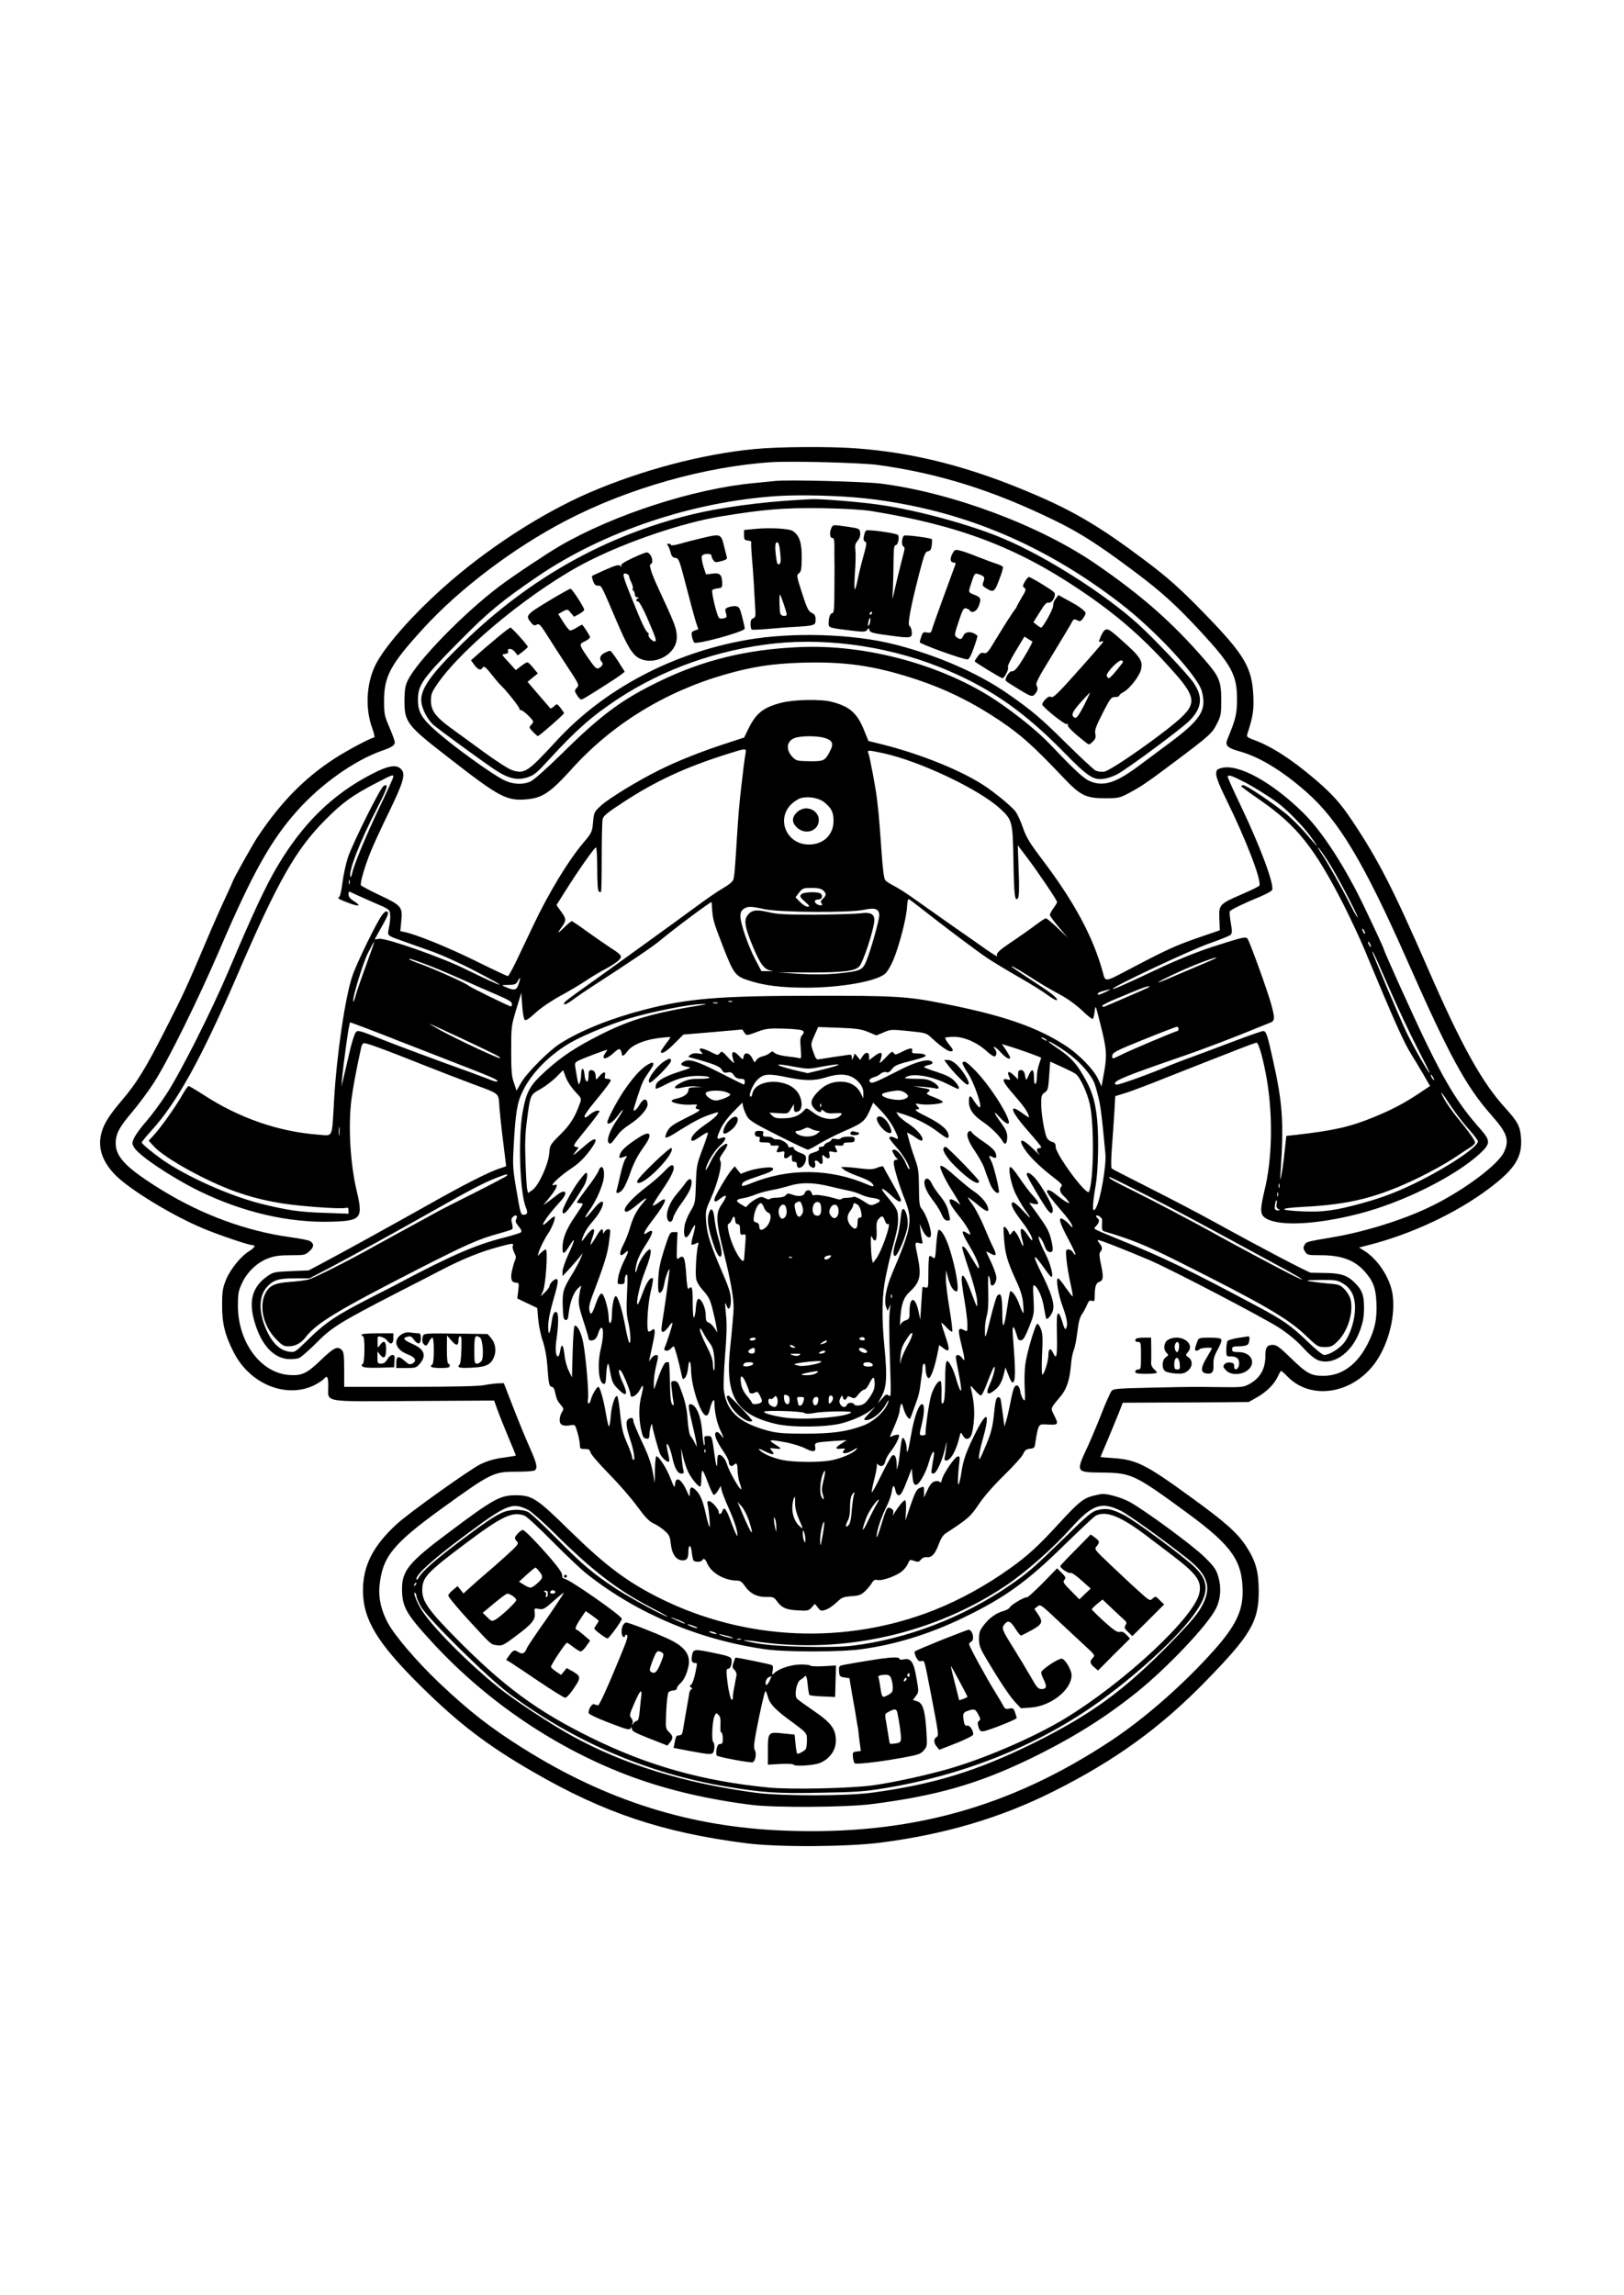 <?xml version="1.0" encoding="UTF-8" standalone="yes"?>
<svg version="1.0" xmlns="http://www.w3.org/2000/svg" width="1123" height="1587" viewBox="0 0 1123 1587" preserveAspectRatio="xMidYMid meet">
  <g transform="translate(0,1587) scale(0.1,-0.1)" fill="#000000" stroke="none">
    <path d="M5220 12765 c-366 -35 -784 -146 -1148 -303 -337 -147 -714 -392
-1012 -660 -219 -196 -407 -412 -466 -535 -61 -128 -69 -296 -21 -430 14 -37
20 -67 14 -67 -19 0 -191 -91 -276 -147 -206 -134 -368 -299 -528 -538 -34
-51 -173 -299 -173 -309 0 -2 -22 -51 -49 -109 -27 -57 -89 -196 -136 -308
-136 -320 -159 -369 -284 -614 -133 -261 -196 -364 -294 -479 -92 -109 -125
-160 -144 -225 -30 -105 2 -203 98 -300 101 -100 393 -278 602 -365 109 -46
316 -116 342 -116 25 0 17 -17 -19 -40 -60 -36 -131 -124 -162 -197 -24 -60
-28 -81 -28 -178 -1 -126 20 -210 82 -330 114 -220 366 -319 559 -222 27 14
55 33 62 41 24 29 31 17 31 -52 0 -112 -52 -104 592 -100 l555 3 23 -65 c13
-36 47 -121 76 -190 29 -68 52 -125 51 -126 -1 -1 -40 -7 -87 -14 -58 -7 -108
-22 -155 -44 -73 -35 -494 -335 -580 -414 -165 -151 -235 -288 -235 -460 0
-200 98 -363 397 -659 264 -261 461 -412 778 -595 492 -285 899 -421 1480
-495 215 -27 689 -25 924 5 445 57 833 172 1197 355 427 214 743 443 1058 768
308 316 362 409 360 624 -1 132 -22 204 -90 307 -62 92 -144 165 -389 342
-303 220 -367 252 -527 263 -49 3 -88 7 -88 8 0 1 22 54 49 116 26 63 61 147
77 187 l28 72 220 1 c122 0 318 2 436 2 l215 2 53 30 c67 37 123 92 147 144
10 23 21 41 24 41 3 0 24 -18 45 -40 167 -170 463 -116 615 110 88 132 132
321 110 464 -19 113 -102 239 -197 298 l-34 21 73 19 c294 76 600 220 824 388
180 135 232 217 223 349 -6 83 -22 113 -108 208 -162 177 -304 433 -535 963
-243 557 -344 754 -525 1025 -83 124 -136 182 -253 283 -161 138 -302 229
-420 273 -52 19 -58 24 -52 43 39 119 46 165 42 261 -9 199 -60 286 -336 570
-170 175 -257 253 -426 379 -290 218 -476 329 -750 446 -443 191 -830 290
-1240 320 -186 13 -527 11 -695 -5z m849 -110 c422 -58 799 -176 1226 -385
172 -84 297 -164 537 -343 196 -146 300 -240 473 -427 212 -230 249 -298 249
-465 0 -100 -9 -139 -65 -273 -20 -47 -5 -63 83 -88 137 -38 294 -133 463
-282 221 -194 397 -487 695 -1162 291 -659 407 -872 581 -1069 111 -125 128
-174 90 -256 -39 -86 -265 -257 -489 -369 -186 -94 -464 -182 -692 -221 -190
-32 -188 -32 -200 -56 -9 -16 -8 -26 5 -45 15 -23 21 -24 108 -24 143 0 235
-34 305 -114 58 -66 75 -112 80 -212 5 -114 -9 -184 -59 -284 -74 -147 -181
-225 -309 -224 -85 0 -114 16 -226 125 -73 71 -97 89 -121 89 -42 0 -53 -17
-53 -77 0 -91 -37 -155 -115 -196 -37 -20 -54 -21 -205 -19 -192 2 -157 3
-477 -4 -219 -5 -253 -7 -266 -22 -8 -9 -40 -80 -70 -157 -30 -77 -72 -176
-92 -220 -88 -189 -90 -186 100 -188 200 -3 220 -12 587 -281 308 -226 381
-331 381 -547 -1 -132 -50 -233 -193 -395 -207 -233 -475 -470 -711 -627 -704
-467 -1402 -660 -2266 -626 -650 25 -1226 206 -1801 566 -230 144 -377 259
-583 454 -155 147 -310 328 -358 418 -45 85 -65 172 -57 251 19 203 91 292
430 538 347 250 358 255 521 255 61 0 116 4 123 9 21 17 14 49 -35 158 -26 58
-77 182 -113 275 l-66 170 -39 -1 c-22 -1 -67 -6 -100 -13 -39 -7 -217 -11
-512 -11 l-453 0 0 119 c0 95 -3 123 -16 135 -29 30 -55 18 -144 -68 -99 -95
-133 -111 -224 -104 -195 16 -350 227 -351 478 0 84 3 102 29 158 36 77 105
143 182 171 42 16 78 21 154 21 95 0 101 1 130 28 33 29 33 54 1 71 -9 5 -70
17 -136 26 -301 42 -603 153 -877 320 -249 153 -328 231 -328 329 0 65 25 113
118 221 41 50 107 137 144 195 95 145 308 576 462 935 220 513 350 746 530
947 166 187 400 352 591 418 66 23 85 36 85 58 0 9 -17 55 -37 102 -34 78 -37
93 -37 180 -1 173 43 255 272 505 249 273 623 556 984 744 427 223 961 375
1423 405 138 9 623 -4 734 -19z"/>
    <path d="M5360 12544 c-19 -2 -87 -9 -150 -15 -413 -39 -963 -217 -1335 -432
-93 -54 -320 -205 -420 -280 -246 -185 -570 -517 -635 -652 -18 -37 -22 -64
-23 -133 -1 -156 14 -176 302 -399 358 -279 404 -303 548 -290 105 10 162 49
308 211 278 308 642 532 1059 652 185 53 319 74 521 81 309 10 515 -20 810
-118 200 -67 382 -157 564 -279 153 -103 229 -171 446 -399 117 -123 154 -141
287 -141 92 0 100 2 165 36 86 46 124 72 308 210 252 189 267 203 300 269 28
55 30 68 30 165 0 127 -14 161 -109 271 -229 265 -437 448 -761 671 -387 265
-991 491 -1485 554 -118 14 -644 28 -730 18z m620 -120 c650 -72 1226 -309
1767 -726 242 -186 533 -500 563 -606 37 -135 -5 -200 -246 -377 -65 -49 -155
-115 -199 -148 -149 -110 -232 -136 -321 -102 -47 18 -101 67 -280 255 -86 91
-235 211 -373 304 -371 248 -904 393 -1366 371 -362 -16 -660 -89 -960 -234
-262 -126 -408 -234 -675 -498 -113 -111 -200 -188 -223 -198 -58 -24 -127
-19 -189 14 -90 47 -340 228 -462 335 -99 87 -126 133 -126 215 0 106 30 148
299 419 187 189 282 268 529 436 456 311 1073 518 1660 556 161 10 427 3 602
-16z"/>
    <path d="M5520 12413 c-264 -15 -538 -53 -730 -99 -601 -146 -1126 -440 -1588
-889 -225 -218 -300 -325 -288 -412 7 -52 41 -115 80 -153 31 -28 316 -237
424 -310 95 -64 159 -79 231 -55 44 14 65 32 148 123 185 202 296 300 473 417
317 209 693 342 1082 385 395 42 836 -27 1213 -191 301 -130 525 -289 790
-559 167 -171 206 -197 281 -185 24 3 63 17 88 30 72 38 444 314 501 371 86
86 95 162 31 259 -37 57 -275 309 -387 410 -227 206 -630 463 -925 588 -223
96 -600 199 -859 236 -148 21 -407 42 -475 39 -19 -1 -60 -3 -90 -5z m505 -77
c603 -98 1005 -250 1445 -547 263 -177 446 -338 658 -579 133 -152 142 -203
47 -295 -101 -99 -486 -371 -539 -381 -21 -3 -44 0 -61 8 -14 8 -108 95 -208
194 -170 169 -236 224 -397 336 -207 144 -490 267 -785 342 -286 73 -708 86
-1020 31 -515 -90 -989 -341 -1317 -698 -200 -217 -221 -231 -306 -203 -27 9
-112 64 -197 126 -82 60 -186 136 -229 167 -105 77 -136 120 -136 188 0 46 6
60 49 122 181 258 678 660 1041 843 273 138 653 266 915 309 297 49 436 60
695 57 161 -3 279 -10 345 -20z"/>
    <path d="M5750 12221 c-15 -30 -13 -71 5 -71 12 0 15 -13 15 -62 -1 -35 0 -70
0 -78 1 -8 1 -97 0 -197 0 -147 -3 -183 -14 -183 -15 0 -26 -30 -26 -71 0 -30
2 -31 159 -50 84 -10 96 -9 107 5 10 15 12 15 16 -2 5 -16 26 -22 142 -37 149
-20 156 -19 150 32 -1 14 -8 30 -15 34 -15 9 7 128 69 369 33 126 40 145 59
148 16 2 22 12 26 40 2 20 3 40 1 43 -5 9 -182 32 -192 25 -16 -10 -20 -66 -6
-74 11 -6 11 -16 3 -46 -6 -21 -26 -102 -45 -180 l-33 -141 4 90 c2 50 4 134
4 188 1 76 4 97 15 97 15 0 27 53 16 70 -8 13 -212 41 -222 31 -4 -4 -11 -21
-14 -39 -5 -23 -2 -33 8 -37 13 -5 11 -21 -12 -103 -15 -53 -33 -127 -40 -164
-7 -37 -16 -65 -19 -63 -4 2 -3 54 1 117 5 62 6 131 3 154 -4 32 -1 45 15 64
14 16 20 35 18 55 -3 29 -4 30 -83 42 -107 15 -103 16 -115 -6z m280 -591 c0
-5 -5 -10 -11 -10 -5 0 -7 5 -4 10 3 6 8 10 11 10 2 0 4 -4 4 -10z m-14 -66
c-4 -14 -9 -24 -12 -21 -3 2 -2 17 2 31 3 15 9 25 11 22 3 -3 2 -17 -1 -32z"/>
    <path d="M5205 12211 l-60 -6 0 -35 c0 -31 3 -35 28 -38 15 -2 25 -7 22 -11
-2 -5 0 -55 5 -112 8 -88 17 -240 24 -377 1 -23 -4 -34 -16 -38 -13 -4 -18
-16 -18 -39 0 -19 4 -36 8 -39 4 -2 55 0 112 5 58 5 141 12 185 14 139 8 145
11 145 50 0 27 -6 37 -27 47 -23 11 -33 31 -67 137 -38 118 -39 124 -21 137
15 11 18 28 19 106 1 104 -16 156 -62 186 -28 18 -168 25 -277 13z m190 -162
c6 -55 4 -73 -6 -80 -11 -6 -16 2 -21 39 -11 80 -9 112 6 112 10 0 16 -20 21
-71z m24 -355 c11 -33 21 -66 21 -72 0 -18 -37 -14 -44 4 -6 17 -9 140 -2 133
2 -2 13 -31 25 -65z"/>
    <path d="M4850 12148 c-47 -11 -113 -28 -147 -38 -35 -10 -63 -14 -63 -9 0 5
-7 9 -16 9 -12 0 -14 -3 -6 -12 6 -7 14 -29 19 -48 7 -27 15 -36 34 -38 23 -3
27 -14 74 -195 27 -106 57 -216 66 -245 l18 -53 -25 -9 c-22 -9 -25 -14 -19
-43 4 -17 11 -36 15 -40 15 -17 350 75 350 96 0 7 -8 44 -18 82 -16 61 -21 70
-43 73 -14 2 -37 -2 -52 -7 -23 -9 -25 -13 -17 -41 8 -27 6 -31 -17 -36 -16
-4 -28 -2 -33 6 -17 28 -53 181 -44 190 5 5 23 10 39 12 28 3 30 6 29 40 -2
55 -17 69 -69 61 l-43 -5 -18 55 c-9 30 -14 62 -11 71 8 20 67 22 67 3 0 -7 6
-21 13 -31 11 -16 18 -16 56 -6 32 8 41 15 37 28 -3 9 -10 40 -17 67 -23 96
-22 96 -159 63z"/>
    <path d="M6585 12040 c-18 -36 -14 -60 11 -60 10 0 14 -5 10 -15 -39 -104
-156 -426 -161 -447 -6 -23 -11 -26 -35 -22 -24 5 -29 2 -39 -27 -6 -17 -11
-35 -11 -40 0 -12 296 -119 330 -119 10 0 25 26 44 80 16 45 27 82 25 84 -37
32 -83 32 -97 1 -13 -29 -21 -30 -46 -12 -18 13 -17 18 13 109 28 84 34 95 52
91 10 -3 22 -9 25 -14 13 -22 46 -8 60 26 21 52 18 64 -26 81 -45 18 -44 18
-29 65 28 88 28 88 60 77 37 -13 41 -20 29 -52 -8 -22 -6 -28 13 -40 57 -36
63 -33 96 54 18 45 29 85 26 90 -3 5 -22 14 -43 21 -20 6 -80 29 -132 49 -52
21 -109 41 -127 44 -29 7 -33 4 -48 -24z"/>
    <path d="M4372 12010 c-59 -28 -81 -43 -76 -52 6 -10 5 -10 -7 -1 -12 10 -32
4 -103 -27 -49 -22 -90 -41 -92 -43 -2 -2 1 -18 7 -35 8 -23 17 -32 33 -32 26
0 20 12 123 -229 83 -196 117 -251 167 -275 108 -51 256 33 256 146 0 60 -10
87 -129 343 -44 94 -65 159 -53 163 28 9 4 82 -26 82 -9 0 -54 -18 -100 -40z
m-22 -125 c0 -6 7 -26 16 -43 8 -18 13 -36 10 -41 -4 -5 -2 -12 4 -16 5 -3 10
-15 10 -26 0 -11 7 -19 18 -20 10 0 12 -3 5 -6 -17 -6 -17 -23 0 -23 7 0 34
-48 60 -107 63 -147 68 -161 57 -168 -12 -7 -53 33 -45 45 3 5 1 11 -5 15 -16
10 -43 67 -109 232 -67 165 -71 184 -41 176 11 -3 20 -11 20 -18z"/>
    <path d="M7087 11848 c-16 -29 -17 -33 -3 -43 13 -10 10 -19 -20 -69 -18 -31
-34 -59 -34 -62 0 -3 -5 -10 -10 -17 -18 -21 -74 -110 -135 -210 -51 -86 -61
-98 -81 -93 -17 5 -28 -1 -43 -23 -12 -16 -21 -31 -21 -34 0 -6 182 -117 192
-117 13 0 47 65 38 75 -5 6 16 51 53 112 l61 101 25 -16 c14 -9 28 -17 30 -18
4 -4 -54 -107 -93 -164 -20 -29 -37 -44 -48 -42 -19 4 -55 -55 -41 -68 4 -4
46 -31 92 -59 67 -41 86 -49 98 -40 26 22 34 47 22 67 -10 16 6 48 115 225 69
113 129 213 132 222 4 9 13 14 20 11 8 -3 20 -8 27 -11 7 -3 21 8 31 26 18 31
18 31 -6 53 -13 11 -40 30 -59 40 -19 11 -51 29 -72 40 l-38 21 -19 -25 c-11
-14 -19 -35 -17 -47 2 -21 -70 -152 -84 -153 -4 0 -17 8 -30 19 l-23 18 44 70
c32 53 47 69 61 66 25 -7 57 54 37 72 -20 20 -161 105 -173 105 -5 0 -18 -15
-28 -32z"/>
    <path d="M3810 11724 c-175 -106 -178 -109 -139 -158 17 -21 24 -24 40 -16 17
10 26 1 77 -80 31 -50 90 -141 131 -203 88 -134 88 -133 68 -155 -15 -16 -15
-21 4 -51 13 -21 25 -31 34 -27 20 7 248 152 274 174 l21 17 -46 73 c-25 39
-50 72 -55 72 -6 0 -23 -7 -39 -15 -31 -16 -39 -42 -19 -62 13 -13 5 -29 -20
-43 -16 -8 -26 1 -70 64 -69 100 -69 101 -27 121 20 10 36 22 36 28 0 11 -49
87 -56 87 -2 0 -18 -9 -36 -20 -18 -11 -38 -20 -45 -20 -6 0 -28 26 -47 57
l-36 57 32 18 c33 17 33 17 55 -10 l23 -27 35 19 c19 11 35 24 35 29 0 16 -84
146 -95 146 -5 0 -66 -34 -135 -75z"/>
    <path d="M3433 11456 c-48 -40 -108 -91 -132 -113 l-44 -39 23 -32 c24 -32 44
-40 55 -22 11 18 21 11 66 -46 24 -31 52 -64 62 -73 37 -33 136 -159 130 -165
-4 -3 0 -6 8 -6 8 0 32 -18 54 -40 38 -39 38 -40 20 -60 -18 -20 -18 -21 10
-50 16 -17 31 -30 34 -30 10 0 181 150 181 158 0 4 -11 20 -24 37 -24 30 -24
30 -45 11 -12 -11 -23 -17 -25 -15 -2 2 -39 45 -81 94 l-77 90 35 29 36 29
-31 38 c-17 22 -36 39 -41 39 -6 0 -26 -12 -45 -27 l-35 -27 -50 55 c-50 53
-50 54 -24 57 16 2 24 8 21 16 -10 26 25 25 46 -1 l20 -25 35 26 c19 15 35 30
35 33 0 10 -111 133 -120 133 -5 0 -49 -33 -97 -74z"/>
    <path d="M7632 11505 c-11 -13 -32 -59 -32 -72 0 -3 7 -2 16 1 9 3 14 2 12 -3
-1 -5 -79 -95 -172 -199 -137 -154 -173 -189 -186 -182 -13 7 -24 2 -43 -18
-14 -15 -23 -32 -19 -37 24 -33 154 -136 167 -132 8 4 12 1 9 -7 -4 -11 39
-53 124 -120 23 -18 24 -18 48 5 19 18 23 29 18 55 -5 26 5 52 51 143 53 103
59 111 86 111 16 0 29 4 29 10 0 5 13 16 30 25 39 20 107 106 119 151 17 63
-1 91 -142 215 -80 72 -93 78 -115 54z m130 -219 c-42 -56 -86 -106 -94 -106
-5 0 -11 7 -15 16 -7 20 84 115 104 107 8 -3 10 -10 5 -17z m-267 -296 c-32
-61 -50 -87 -60 -84 -32 13 -24 37 36 105 34 38 64 69 66 69 2 0 -17 -40 -42
-90z"/>
    <path d="M5401 11010 c-128 -34 -175 -73 -232 -192 l-23 -48 -125 -41 c-173
-56 -337 -122 -456 -181 -150 -74 -352 -197 -408 -248 -48 -44 -50 -47 -56
-116 -6 -67 -9 -73 -63 -137 -108 -127 -245 -353 -353 -582 -29 -60 -78 -163
-108 -227 -31 -65 -60 -118 -65 -118 -6 0 -108 48 -229 108 -192 94 -401 179
-486 197 l-29 6 7 70 c10 97 1 108 -150 179 -68 32 -125 63 -129 68 -8 13 26
131 67 232 19 47 76 171 127 275 99 204 116 261 85 295 -32 36 -89 27 -203
-32 -271 -140 -476 -339 -653 -637 -78 -130 -174 -335 -339 -726 -120 -282
-334 -707 -432 -855 -41 -63 -103 -146 -137 -185 -34 -38 -70 -88 -81 -109
-17 -35 -18 -42 -5 -67 29 -56 259 -210 454 -306 303 -147 618 -220 915 -211
205 6 218 22 172 216 -44 186 -59 445 -36 627 9 73 36 220 68 363 2 13 10 26
17 28 13 5 126 -36 435 -159 96 -38 238 -93 316 -122 198 -74 180 -58 188
-167 4 -51 16 -162 27 -246 10 -84 19 -154 19 -156 0 -1 -18 -8 -41 -15 -71
-21 -256 -115 -524 -267 -275 -154 -521 -290 -695 -383 l-105 -56 -122 -5
c-115 -5 -124 -7 -164 -35 -107 -75 -133 -176 -85 -328 46 -149 126 -235 225
-245 28 -2 63 1 79 7 15 7 65 50 111 96 115 117 163 147 576 360 116 59 242
124 280 144 165 86 286 135 422 171 88 24 97 24 89 4 -3 -8 1 -29 10 -46 13
-25 14 -36 4 -56 -6 -14 -15 -48 -21 -75 -10 -55 -1 -77 32 -77 17 0 19 -6 13
-54 l-7 -55 69 -33 69 -33 7 -80 c4 -44 18 -111 32 -150 15 -45 26 -105 31
-170 8 -121 13 -145 31 -145 7 0 16 -12 20 -27 12 -57 17 -69 41 -97 22 -26
23 -30 8 -52 -8 -13 -15 -37 -15 -53 0 -35 24 -46 74 -37 33 6 33 6 50 -52 9
-32 16 -70 16 -85 0 -24 4 -27 34 -27 28 0 35 -5 40 -25 3 -13 61 -80 127
-147 67 -68 154 -168 194 -223 54 -74 83 -105 111 -118 22 -9 56 -32 77 -50
35 -30 40 -40 46 -95 8 -72 38 -112 82 -112 29 0 39 15 39 58 0 53 17 55 23 2
3 -28 9 -55 12 -60 8 -13 52 -13 60 0 11 17 22 11 35 -20 27 -66 120 -120 207
-120 21 0 34 -9 52 -35 36 -54 85 -79 148 -78 47 1 55 -2 73 -26 33 -48 66
-63 147 -67 69 -4 76 -2 96 21 l22 24 21 -26 c19 -24 23 -25 55 -14 19 6 52
29 74 50 36 35 46 39 103 43 52 4 67 9 93 34 17 16 38 41 47 56 12 21 21 26
41 22 32 -7 132 29 170 62 16 13 34 37 40 53 12 27 14 28 43 17 26 -9 32 -8
46 9 10 12 26 19 40 17 34 -5 59 22 83 89 14 38 31 65 49 76 157 103 170 114
229 202 37 55 104 131 177 202 64 63 123 128 130 146 11 25 21 32 46 35 32 3
33 5 40 58 4 30 12 68 17 84 10 25 15 28 54 26 88 -5 90 -3 55 66 -24 48 -25
44 45 127 43 51 64 114 73 222 3 39 12 84 20 101 7 17 18 73 24 124 7 64 17
101 31 121 11 15 26 44 35 64 12 29 19 35 34 30 18 -6 20 -2 20 37 0 59 9 86
30 93 29 9 32 34 14 117 -13 60 -14 82 -6 90 17 17 15 38 -5 60 -9 10 -14 20
-11 23 4 5 175 -62 355 -138 144 -61 805 -406 905 -473 60 -40 121 -91 159
-134 38 -42 77 -75 101 -85 104 -41 232 45 289 196 25 66 32 103 31 181 -1 73
-15 109 -61 155 -51 52 -96 68 -196 70 -49 1 -99 2 -110 2 -17 1 -340 170
-655 344 -152 83 -288 154 -495 259 -121 61 -224 114 -228 118 -5 4 -4 70 2
146 6 77 13 187 17 246 l6 108 78 24 c43 14 167 61 276 105 110 43 228 90 264
104 36 14 129 50 207 81 78 31 147 56 152 56 15 0 48 -119 72 -260 42 -253 36
-545 -16 -758 -30 -125 -31 -163 -6 -186 75 -68 339 -60 651 19 309 78 677
262 848 422 70 66 69 86 -5 170 -139 156 -230 301 -373 596 -82 169 -290 629
-290 641 0 5 -53 121 -132 286 -133 280 -292 526 -422 655 -218 216 -454 346
-570 314 -32 -9 -36 -13 -36 -43 0 -21 24 -83 65 -165 144 -292 256 -585 232
-607 -7 -6 -61 -33 -122 -59 -154 -67 -157 -71 -153 -169 l3 -79 -154 -53
c-155 -54 -216 -82 -461 -211 -185 -97 -175 -96 -194 -26 -68 247 -199 489
-422 783 -84 111 -107 149 -130 215 -15 44 -38 94 -50 111 -27 37 -151 139
-230 189 -159 102 -432 211 -684 275 l-105 26 -32 79 c-47 115 -98 159 -218
191 -76 21 -264 17 -354 -6z m295 -241 c56 -15 70 -38 49 -82 -38 -78 -45 -82
-145 -81 -83 1 -93 3 -116 25 -55 55 -46 119 19 138 45 13 140 13 193 0z
m-540 -106 c-8 -45 -15 -101 -30 -233 -14 -120 -20 -192 -31 -365 -12 -202
-17 -260 -25 -280 -5 -13 -37 -39 -72 -58 -35 -20 -115 -75 -178 -122 -135
-100 -660 -479 -807 -583 -56 -40 -105 -77 -108 -83 -16 -25 7 -18 57 18 29
22 87 61 128 88 275 178 423 278 478 324 93 78 352 271 353 263 0 -4 2 -31 4
-60 5 -62 12 -87 72 -241 75 -194 87 -211 177 -240 107 -36 229 -51 400 -51
238 0 483 43 546 96 16 14 41 56 58 97 41 99 90 289 94 364 2 37 7 59 13 55 6
-3 37 -26 70 -52 200 -157 398 -305 475 -357 41 -27 140 -87 219 -132 79 -45
168 -101 197 -123 30 -22 58 -38 62 -34 9 10 -33 45 -128 107 -155 102 -188
124 -185 127 3 4 78 -40 170 -100 39 -25 111 -67 160 -93 58 -31 114 -72 158
-113 37 -36 70 -62 74 -58 4 4 10 28 13 54 5 46 6 43 38 -85 45 -176 48 -220
27 -338 l-18 -98 -25 54 c-30 64 -131 167 -217 224 -204 134 -441 215 -865
298 -236 47 -330 52 -875 51 -667 0 -881 -18 -1190 -99 -225 -59 -430 -141
-573 -232 -76 -48 -232 -205 -269 -271 l-31 -54 -18 54 c-16 44 -19 83 -19
223 0 166 1 173 35 285 l35 115 6 -88 c3 -48 11 -93 17 -99 8 -8 29 6 75 48
39 36 109 83 173 118 59 32 140 80 178 106 39 26 99 62 134 80 34 18 74 44 88
57 31 29 25 39 -56 90 -30 20 -101 69 -157 109 -56 41 -105 74 -109 74 -5 0
-28 -19 -51 -42 -49 -48 -54 -47 -18 2 32 44 32 57 -6 108 l-31 43 58 92 c90
144 205 307 215 307 5 0 9 -65 9 -149 0 -95 4 -152 11 -156 6 -4 13 -5 15 -2
3 2 5 110 5 238 0 129 3 247 6 263 5 24 30 45 147 121 220 144 427 240 716
331 130 41 131 41 126 7z m954 -2 c254 -56 662 -250 806 -383 85 -78 87 -89
92 -364 4 -237 10 -286 32 -254 7 10 9 74 4 190 l-6 175 64 -85 c76 -100 208
-296 208 -308 0 -4 -11 -23 -25 -42 -14 -19 -25 -40 -25 -47 0 -7 28 -45 62
-85 l62 -73 -71 68 c-39 37 -75 67 -81 67 -5 0 -38 -22 -73 -48 -35 -27 -105
-76 -154 -109 -100 -67 -120 -86 -109 -105 4 -6 -28 13 -72 43 -43 31 -149
105 -234 164 -85 60 -200 141 -255 180 -55 40 -123 84 -151 98 -27 14 -55 31
-61 39 -11 13 -18 69 -28 211 -7 105 -17 227 -20 257 -2 14 -6 54 -10 90 -7
66 -49 294 -61 324 -8 20 0 20 106 -3z m-3390 -162 c0 -7 -42 -100 -94 -208
-95 -200 -178 -398 -191 -461 -5 -19 -10 -30 -12 -23 -14 39 67 247 185 475
72 140 82 175 44 152 -24 -15 -212 -393 -246 -493 -15 -47 -32 -126 -38 -175
-6 -50 -16 -94 -22 -98 -15 -10 -8 -14 67 -43 72 -27 88 -20 32 15 -24 15 -35
29 -35 45 0 23 1 23 31 8 18 -9 82 -37 143 -64 110 -47 111 -48 114 -84 2 -20
-2 -60 -8 -88 -12 -59 -16 -55 85 -91 38 -14 129 -46 200 -71 72 -25 210 -87
307 -138 261 -135 216 -126 -67 13 -164 81 -541 213 -592 208 l-32 -4 28 51
c63 111 71 129 60 140 -7 7 -18 1 -35 -20 -35 -43 -178 -335 -208 -426 -50
-150 -108 -545 -126 -859 -16 -271 -3 -244 -113 -236 -272 21 -542 114 -788
274 -53 34 -100 62 -105 62 -5 0 -28 -33 -50 -73 -45 -78 -149 -224 -196 -273
l-30 -32 34 -37 c71 -81 361 -242 566 -315 109 -38 193 -60 313 -80 122 -21
413 -42 448 -33 17 4 21 1 21 -17 l0 -23 -167 6 c-170 5 -257 18 -438 63 -218
55 -513 187 -680 303 -70 49 -145 111 -145 121 0 4 31 42 69 84 175 192 344
498 589 1066 282 655 406 874 612 1081 118 119 186 168 345 251 118 61 125 64
125 47z m5875 -32 c66 -32 213 -125 260 -164 69 -57 159 -151 206 -215 27 -37
48 -68 46 -68 -2 0 -35 37 -74 83 -39 46 -102 108 -139 139 -102 82 -275 198
-296 198 -11 0 -17 -4 -14 -8 3 -5 63 -49 133 -97 253 -176 374 -329 577 -727
45 -90 109 -226 141 -303 215 -516 273 -645 329 -734 13 -20 46 -75 74 -123
l51 -88 -72 -48 c-105 -70 -188 -114 -314 -166 -168 -69 -280 -94 -543 -124
l-65 -7 -12 -110 c-6 -60 -16 -132 -22 -160 -10 -46 -10 -44 -5 30 22 332 13
468 -51 754 -42 191 -49 211 -71 211 -9 0 -100 -32 -203 -71 -102 -39 -235
-88 -294 -110 -59 -21 -151 -57 -205 -80 -53 -22 -148 -58 -209 -79 -101 -35
-113 -37 -113 -21 0 20 95 58 405 165 197 67 405 146 673 256 28 12 28 34 1
130 -25 92 -148 430 -162 448 -13 17 -32 12 -241 -55 -105 -34 -239 -88 -355
-142 -248 -117 -331 -154 -336 -149 -11 10 543 271 665 313 74 26 141 53 149
60 12 12 12 25 2 84 -7 39 -10 74 -7 79 6 11 103 58 211 102 42 18 79 38 82
46 15 39 -82 300 -218 584 -49 102 -89 191 -89 198 0 17 25 10 105 -31z
m-2899 -142 c52 -40 68 -71 68 -130 0 -98 -69 -165 -171 -165 -153 0 -228 174
-121 279 18 17 46 36 63 41 49 15 123 4 161 -25z m3485 -407 c57 -86 214 -386
207 -393 -2 -2 -26 40 -53 93 -61 122 -159 294 -197 350 -16 23 -26 42 -23 42
3 0 33 -42 66 -92z m-6764 -160 c-3 -7 -5 -2 -5 12 0 14 2 19 5 13 2 -7 2 -19
0 -25z m3275 -45 c23 -21 23 -36 -2 -58 -15 -14 -17 -21 -9 -32 9 -10 7 -13
-9 -13 -21 0 -46 23 -35 33 3 4 14 7 24 7 21 0 31 24 16 39 -17 17 -122 14
-137 -4 -11 -13 -7 -21 26 -50 33 -29 36 -34 18 -35 -11 0 -34 15 -52 33 l-31
32 25 33 c24 30 30 32 86 32 43 0 67 -5 80 -17z m-406 -130 c103 -23 594 -26
690 -4 75 16 104 6 104 -39 0 -35 -62 -252 -91 -320 -26 -60 -42 -66 -199 -82
-79 -7 -162 -8 -265 -2 l-150 10 225 -1 c235 0 314 10 343 43 26 31 92 229
102 306 7 54 -20 71 -97 60 -35 -4 -175 -8 -313 -9 -207 0 -263 3 -324 18 -84
20 -118 14 -146 -29 -19 -30 -13 -74 26 -172 62 -156 91 -197 144 -205 17 -3
8 -4 -20 -3 l-50 1 -42 80 c-50 95 -103 249 -103 299 0 25 6 39 22 50 28 20
48 20 144 -1z m4154 -168 c0 -5 -5 -3 -10 5 -5 8 -10 20 -10 25 0 6 5 3 10 -5
5 -8 10 -19 10 -25z m-6910 -224 c-33 -90 -65 -183 -71 -207 -7 -25 -14 -43
-16 -40 -11 11 64 259 100 333 23 45 42 81 44 79 2 -1 -24 -76 -57 -165z
m6950 134 c0 -5 -5 -3 -10 5 -5 8 -10 20 -10 25 0 6 5 3 10 -5 5 -8 10 -19 10
-25z m125 -285 c59 -135 147 -323 196 -417 49 -95 88 -173 86 -173 -10 0 -120
194 -163 285 -48 102 -234 542 -234 552 0 14 14 -15 115 -247z m-1255 178
c-41 -17 -135 -57 -207 -88 -73 -32 -133 -56 -133 -54 0 9 172 90 275 130 126
49 177 59 65 12z m-5417 -12 c51 -18 163 -65 248 -103 84 -38 200 -89 257
-113 77 -33 102 -48 102 -62 0 -10 -3 -18 -6 -18 -12 0 -278 131 -294 144 -19
18 -221 108 -327 148 -46 16 -83 32 -83 34 0 7 6 5 103 -30z m653 -142 c-14
-43 -30 -46 -91 -19 -30 13 -30 13 21 14 43 1 53 5 64 26 19 36 22 25 6 -21z
m4354 -23 c-13 -8 -289 -127 -308 -134 -4 -1 -8 2 -10 7 -2 5 45 29 105 53 59
25 128 53 153 63 48 20 88 27 60 11z m-295 -31 c-46 -21 -55 -23 -55 -12 0 5
17 13 38 19 56 16 61 14 17 -7z m-2582 -67 c-7 -2 -19 -2 -25 0 -7 3 -2 5 12
5 14 0 19 -2 13 -5z m-100 -10 c-7 -2 -21 -2 -30 0 -10 3 -4 5 12 5 17 0 24
-2 18 -5z m-93 -10 c-353 -57 -511 -103 -720 -209 -170 -86 -268 -151 -379
-252 -108 -98 -131 -140 -157 -283 -32 -180 -19 -556 22 -658 16 -37 11 -51
-15 -51 -21 0 -21 1 -55 200 -20 119 -21 152 -14 275 13 232 24 301 63 380 63
129 191 257 339 340 86 48 255 118 386 159 146 46 435 104 520 103 24 0 27 -1
10 -4z m-2323 -169 c65 -25 159 -61 208 -81 50 -19 128 -50 175 -68 47 -18
139 -54 205 -80 256 -99 305 -120 305 -131 0 -8 -25 -2 -67 16 -38 15 -176 66
-308 113 -132 48 -319 118 -415 156 -167 67 -176 69 -190 52 -9 -10 -28 -72
-43 -137 -15 -66 -34 -146 -42 -179 l-14 -60 4 50 c10 116 49 395 56 395 4 0
61 -21 126 -46z m641 -63 c254 -120 275 -131 269 -138 -7 -6 -291 127 -407
190 -47 26 -82 47 -79 47 3 0 101 -45 217 -99z m2815 43 l57 -24 51 21 c48 21
54 21 172 9 120 -12 123 -13 162 -50 58 -54 109 -90 128 -90 24 0 21 10 -13
51 -16 20 -26 39 -23 43 3 3 31 6 62 6 70 0 160 -40 225 -100 25 -23 50 -39
56 -35 14 8 13 38 -2 53 -7 7 -8 12 -2 12 6 0 27 -18 47 -40 19 -22 43 -40 52
-40 14 0 14 3 0 28 -8 15 -22 37 -31 49 l-16 23 53 -16 c64 -19 219 -75 219
-79 0 -1 -7 -22 -15 -45 -8 -23 -15 -62 -15 -86 0 -23 -4 -46 -10 -49 -6 -4
-10 13 -10 44 0 61 -15 66 -37 14 -9 -21 -17 -33 -19 -28 -1 6 -5 22 -8 38 -4
18 -13 27 -26 27 -16 0 -20 -7 -20 -32 l0 -32 -30 29 c-34 32 -49 28 -32 -10
11 -24 10 -25 -13 -19 -43 11 -30 -20 43 -103 68 -78 93 -113 105 -146 8 -20
4 -19 -57 25 -21 15 -42 25 -47 22 -16 -9 22 -66 107 -163 46 -52 84 -99 84
-103 0 -4 -7 -8 -15 -8 -20 0 -19 -19 2 -44 10 -12 -8 5 -40 37 -82 81 -114
78 -58 -5 34 -51 110 -124 199 -192 46 -35 61 -51 53 -59 -18 -18 -13 -42 15
-68 14 -13 30 -32 36 -43 10 -18 -37 11 -102 63 -25 21 -50 27 -50 14 0 -14
34 -60 101 -137 37 -42 69 -86 72 -99 6 -21 5 -20 -17 4 -13 15 -33 32 -45 38
-36 20 -26 -20 35 -135 31 -58 54 -107 51 -110 -3 -3 -10 4 -17 15 -6 12 -20
21 -31 21 -19 0 -20 -4 -14 -72 4 -40 16 -113 27 -161 11 -49 18 -90 16 -92
-2 -2 -23 25 -48 60 -24 36 -48 65 -53 65 -18 0 1 -114 33 -199 30 -83 36
-125 21 -149 -5 -9 -14 7 -25 48 -11 37 -22 60 -29 57 -9 -3 -11 -44 -8 -150
3 -146 -3 -175 -27 -122 -17 37 -32 30 -32 -13 0 -41 -26 -128 -41 -138 -5 -3
-7 52 -3 138 6 121 4 149 -10 182 -10 24 -20 36 -25 30 -17 -17 -72 -207 -81
-279 -5 -39 -7 -114 -4 -166 4 -84 3 -92 -10 -76 -8 11 -18 36 -21 58 -8 44
-30 52 -45 17 -5 -13 -16 -59 -24 -103 -9 -44 -21 -98 -28 -120 l-12 -40 -8
60 c-4 33 -11 79 -14 103 -4 33 -9 42 -22 40 -14 -3 -19 -24 -28 -113 -9 -89
-19 -129 -51 -208 -22 -53 -43 -100 -47 -104 -13 -14 -5 46 18 127 52 183 36
214 -37 73 -71 -138 -96 -207 -108 -290 -6 -43 -15 -82 -20 -87 -8 -9 -5 73 6
162 3 27 1 33 -13 30 -21 -4 -101 -122 -109 -161 -4 -18 -9 -24 -13 -16 -5 7
-18 9 -35 5 -19 -5 -33 -20 -51 -59 l-24 -52 0 38 c0 41 0 41 -33 26 -18 -8
-31 -34 -60 -117 l-36 -107 4 67 c2 37 0 70 -5 73 -8 5 -40 -32 -77 -91 -11
-18 -11 -17 -6 3 3 15 -1 25 -16 32 -25 14 -30 7 -66 -111 -26 -88 -40 -114
-30 -58 8 47 35 120 66 183 16 31 32 77 36 102 6 49 17 51 26 5 4 -18 13 -30
22 -30 16 0 30 28 71 135 l19 50 5 -55 c4 -41 9 -56 22 -58 22 -4 71 81 94
165 18 65 40 88 31 31 -3 -18 -9 -52 -12 -75 -7 -37 -5 -43 9 -43 21 0 60 83
81 171 13 60 14 60 9 14 -3 -27 -8 -60 -11 -72 -3 -16 -1 -23 9 -23 30 0 67
62 89 148 13 52 13 53 26 27 8 -14 19 -25 26 -25 29 1 39 21 49 100 10 79 5
154 -18 250 -5 22 -2 21 26 -12 18 -21 37 -38 43 -38 7 0 27 42 46 93 19 50
38 97 44 102 16 17 -2 -61 -28 -117 -29 -62 -20 -80 23 -49 39 27 59 59 73
117 l12 48 20 -52 c11 -29 23 -52 28 -52 23 0 23 75 3 325 -6 75 6 76 27 2 8
-30 14 -38 30 -35 16 2 29 25 56 93 35 88 35 92 30 193 -5 92 -4 102 9 91 27
-22 53 -85 64 -155 6 -38 13 -70 15 -73 9 -8 34 22 45 53 15 46 -8 122 -81
268 -65 130 -56 139 24 26 22 -32 43 -58 47 -58 18 0 -5 90 -41 160 -21 41
-41 86 -44 100 -6 23 -6 24 9 10 8 -8 22 -33 29 -55 10 -28 21 -41 35 -43 27
-4 28 18 8 97 -15 53 -28 77 -106 185 l-43 58 32 -7 c42 -9 40 6 -7 58 -22 23
-62 77 -91 120 -28 42 -57 77 -63 77 -19 0 1 -111 32 -179 17 -35 45 -84 63
-110 55 -76 52 -80 -10 -12 -35 38 -64 61 -71 57 -17 -11 2 -51 63 -131 50
-65 81 -122 72 -132 -2 -2 -16 15 -31 37 -42 63 -59 54 -40 -22 17 -62 12 -73
-9 -21 -8 21 -22 47 -31 58 -15 20 -15 20 -29 1 -14 -19 -15 -19 -21 1 -4 12
-14 27 -23 35 -15 12 -16 5 -10 -77 8 -107 22 -155 81 -285 33 -70 47 -115 51
-164 4 -36 4 -66 1 -66 -3 0 -15 27 -27 59 -19 55 -52 101 -64 90 -2 -3 -11
-49 -19 -104 -23 -158 -35 -170 -35 -38 -1 111 -9 139 -34 114 -7 -6 -28 -78
-48 -159 -36 -145 -37 -146 -38 -86 -1 33 5 81 13 106 9 31 12 84 10 169 -3
82 -1 117 5 104 5 -11 10 -30 10 -42 2 -46 41 -15 41 32 0 17 -16 63 -35 104
-19 40 -35 74 -35 76 0 2 13 -4 29 -13 41 -23 46 -12 20 40 -12 23 -41 89 -64
145 -23 55 -59 124 -79 152 -21 28 -35 51 -32 51 3 0 32 -23 66 -50 64 -54 86
-58 69 -12 -13 34 -53 77 -99 107 -19 12 -66 51 -105 85 -82 73 -113 95 -122
86 -8 -8 33 -96 79 -167 20 -31 41 -67 48 -79 l12 -22 -30 22 c-17 12 -35 19
-41 16 -15 -9 6 -48 62 -117 41 -50 77 -109 77 -125 0 -3 -11 1 -24 10 -43 27
-37 2 18 -90 47 -78 78 -154 62 -154 -3 0 -23 31 -46 70 -40 68 -56 87 -66 77
-3 -3 18 -73 46 -156 29 -86 53 -175 56 -208 5 -69 4 -67 -44 61 -38 102 -62
132 -62 78 0 -17 9 -83 20 -147 11 -64 20 -139 20 -166 0 -46 -1 -49 -19 -39
-47 25 -50 12 -21 -105 24 -98 25 -117 4 -87 -17 25 -44 30 -44 8 0 -8 6 -45
14 -83 22 -110 28 -159 18 -148 -6 6 -17 37 -27 70 -21 76 -53 137 -67 133 -8
-3 -12 -49 -12 -141 -1 -97 -5 -140 -14 -149 -11 -11 -13 1 -11 65 1 43 -1 80
-5 84 -14 14 -47 -34 -66 -93 -15 -49 -40 -220 -40 -273 0 -4 -9 -7 -20 -7
-24 0 -24 3 -5 81 19 79 19 135 1 135 -22 0 -55 -91 -75 -210 -18 -108 -31
-149 -31 -97 0 34 -18 80 -29 73 -4 -3 -11 -38 -15 -78 -4 -40 -11 -89 -15
-108 l-9 -35 -1 40 c-2 51 -14 73 -33 58 -7 -6 -40 -66 -73 -132 -32 -67 -62
-121 -66 -121 -3 0 4 41 17 91 13 50 21 96 17 102 -4 7 1 6 10 -2 23 -18 43
-8 50 26 3 16 20 46 38 68 35 44 64 104 54 113 -3 3 -18 1 -34 -5 l-28 -10 33
77 c19 43 34 89 35 102 0 12 4 32 8 42 6 16 10 10 20 -27 12 -41 36 -77 45
-66 2 2 10 24 19 49 9 25 23 63 31 86 8 22 18 67 21 99 4 32 9 66 10 74 2 9 4
28 4 44 1 15 6 27 11 27 6 0 10 -12 10 -27 0 -39 11 -73 22 -73 14 0 38 64 57
151 l16 78 25 -19 c49 -38 52 -20 15 88 -14 41 -25 78 -25 83 0 5 15 -8 34
-29 19 -20 37 -34 41 -30 3 3 -5 74 -19 158 -14 84 -26 177 -25 208 l1 57 15
-55 c15 -56 37 -90 58 -90 22 0 -6 165 -51 302 -26 80 -61 135 -75 121 -5 -5
-11 -52 -15 -106 -6 -90 -8 -96 -24 -82 -9 8 -20 12 -23 8 -4 -3 -7 -55 -7
-114 0 -102 -1 -107 -20 -102 -11 3 -21 4 -21 2 -1 -2 -4 -53 -8 -114 l-7
-110 -14 64 c-23 99 -60 95 -60 -7 0 -50 -2 -54 -29 -63 -17 -6 -32 -20 -35
-32 -3 -12 -3 10 0 48 7 100 23 144 67 184 71 66 80 111 52 246 -20 95 -20 97
11 89 25 -7 27 -5 20 22 -3 16 -9 47 -11 69 l-5 40 19 -41 c19 -40 45 -62 56
-45 15 25 -27 152 -63 194 -13 15 -17 44 -17 145 -1 106 -5 137 -24 187 -12
33 -31 90 -41 127 l-18 67 22 -11 c11 -6 33 -20 48 -31 15 -12 31 -17 35 -13
15 15 -31 73 -89 111 -34 22 -68 50 -76 62 l-14 23 43 -13 c84 -26 174 -71
238 -119 67 -51 81 -57 81 -34 0 39 -48 82 -145 131 -76 38 -94 50 -77 53 23
3 23 4 6 23 -18 19 -17 20 24 13 47 -7 152 3 152 16 0 5 -27 19 -60 32 -53 20
-58 25 -43 35 22 17 16 21 -48 32 l-54 10 65 -4 c36 -3 75 -8 88 -11 37 -11
26 20 -17 44 -31 18 -55 22 -122 22 -68 1 -80 3 -64 12 50 29 179 7 293 -51
34 -17 64 -31 67 -31 14 0 2 28 -26 56 -23 24 -56 40 -120 61 -49 15 -89 31
-89 35 0 3 14 9 30 13 34 7 39 21 11 30 -32 10 -111 -14 -205 -62 -165 -84
-188 -94 -203 -89 -22 9 -10 29 21 37 16 4 36 15 46 24 11 10 26 14 38 11 15
-5 25 1 40 21 17 23 37 33 117 53 53 13 101 28 108 32 20 12 -3 23 -47 23 -36
0 -42 3 -38 18 6 24 -15 22 -72 -7 -42 -21 -47 -22 -56 -7 -9 14 -17 9 -57
-34 -26 -27 -43 -42 -40 -32 27 73 16 84 -40 41 l-33 -25 0 25 c0 34 -24 34
-46 1 l-16 -25 -18 23 -19 22 -10 -25 c-9 -24 -10 -24 -10 -3 -1 19 -6 22 -28
18 -16 -2 -62 -9 -103 -15 -41 -6 -84 -13 -96 -15 -17 -4 -23 4 -37 43 -22 60
-22 61 7 126 l24 54 144 -5 c120 -5 152 -9 201 -29z m2147 21 c0 -8 -4 -15 -9
-15 -12 0 -341 -139 -398 -169 -52 -26 -55 -26 -51 2 3 19 34 35 218 109 118
48 221 87 228 88 6 0 12 -7 12 -15z m-2598 -13 c9 -9 8 -16 -5 -30 -13 -14
-15 -31 -10 -92 5 -62 4 -73 -9 -68 -8 3 -46 9 -84 13 -38 4 -77 14 -86 23
-16 14 -20 14 -35 0 -10 -9 -33 -19 -51 -23 -18 -4 -37 -16 -43 -27 -10 -19
-12 -18 -27 14 -20 40 -55 46 -60 10 -4 -23 -4 -23 -33 8 -45 46 -58 27 -33
-47 4 -10 -14 5 -39 32 -42 46 -46 49 -59 33 -12 -17 -16 -17 -62 7 -66 34
-98 32 -63 -4 10 -10 5 -11 -23 -6 -23 4 -41 1 -54 -8 -20 -14 -20 -15 0 -20
154 -42 203 -61 215 -84 11 -20 19 -24 40 -19 21 4 31 0 43 -19 11 -17 26 -25
46 -25 23 0 30 -4 30 -20 0 -11 -3 -20 -6 -20 -3 0 -75 36 -160 79 -160 82
-217 101 -253 81 -31 -16 -26 -28 16 -36 38 -7 37 -7 -47 -34 -101 -32 -156
-63 -164 -92 -3 -12 -3 -24 -1 -26 2 -3 28 8 57 23 89 47 155 65 234 65 40 0
76 -4 79 -10 4 -6 -21 -10 -67 -10 -60 0 -84 -5 -127 -26 -62 -31 -57 -51 10
-34 25 6 65 10 89 7 l45 -4 -47 -1 c-41 -2 -48 -5 -48 -22 0 -23 -33 -47 -78
-56 -18 -4 -35 -10 -37 -15 -9 -14 69 -31 128 -28 35 3 53 1 47 -5 -16 -16
-12 -24 13 -28 16 -3 -7 -18 -88 -58 -92 -46 -113 -61 -130 -92 -11 -20 -16
-40 -13 -44 4 -3 28 6 53 22 163 102 198 119 293 149 22 6 22 5 10 -15 -7 -11
-43 -41 -80 -66 -63 -43 -98 -80 -98 -104 0 -17 18 -11 65 22 24 17 47 29 50
26 3 -2 -14 -54 -37 -114 -39 -104 -42 -115 -46 -242 -4 -130 -5 -134 -38
-189 -18 -30 -36 -75 -40 -98 -13 -88 11 -109 44 -39 13 26 25 44 28 41 3 -2
-3 -32 -12 -66 -10 -33 -15 -64 -12 -67 4 -3 16 0 28 6 21 11 22 10 17 -12
-12 -45 -20 -195 -13 -231 4 -22 24 -55 51 -84 36 -41 47 -63 63 -129 11 -43
23 -97 26 -119 l7 -40 -21 32 c-12 18 -30 35 -41 38 -15 5 -19 16 -19 53 0 50
-32 116 -52 110 -7 -3 -14 -28 -16 -58 -1 -29 -7 -60 -12 -69 -6 -11 -9 22
-10 97 0 109 -4 124 -27 101 -8 -8 -13 21 -18 101 -8 116 -17 137 -51 109 -15
-12 -16 -4 -13 84 l4 97 -27 0 c-25 0 -28 -6 -64 -117 -29 -91 -39 -139 -42
-210 -4 -91 2 -110 26 -80 5 6 13 32 17 57 6 38 33 108 35 89 0 -9 -29 -229
-39 -289 -21 -129 -22 -140 -6 -140 8 0 26 17 40 37 14 21 25 31 25 22 0 -13
-34 -121 -55 -171 -9 -23 27 -25 45 -3 7 8 16 15 19 15 6 0 36 -110 56 -204 6
-27 8 -28 22 -13 9 8 18 38 21 66 6 67 19 56 21 -17 2 -111 66 -303 102 -310
13 -2 20 10 29 48 12 51 30 76 30 43 1 -68 16 -137 41 -193 28 -62 29 -64 5
-35 -18 22 -27 27 -36 19 -14 -14 3 -58 54 -133 20 -29 36 -61 36 -71 0 -24
18 -36 33 -21 20 20 27 11 27 -36 1 -27 7 -66 15 -88 8 -21 13 -41 11 -43 -10
-9 -85 124 -101 178 -9 31 -34 60 -52 60 -9 0 -13 -13 -13 -42 0 -61 -8 -42
-20 48 -17 124 -17 124 -46 124 -24 0 -26 -3 -22 -34 2 -19 1 -33 -3 -31 -3 3
-9 43 -13 90 -8 114 -43 195 -83 195 -16 0 -13 -25 17 -150 10 -41 21 -91 24
-110 l5 -35 -16 30 c-8 17 -21 37 -28 45 -8 9 -16 56 -20 110 -4 67 -15 121
-37 183 -27 77 -33 87 -55 87 -24 0 -24 -1 -18 -57 3 -32 9 -71 12 -88 4 -25
3 -28 -8 -17 -10 9 -15 51 -16 152 -2 77 -5 140 -8 140 -3 0 -11 0 -19 0 -13
0 -42 -66 -75 -165 -9 -28 -9 -27 -10 20 0 28 6 77 14 110 8 33 15 66 15 73 0
20 -28 14 -46 -10 l-16 -23 5 25 c3 14 13 62 23 108 18 86 15 104 -11 82 -9
-7 -18 -10 -22 -6 -14 14 -4 186 16 271 12 48 19 91 16 94 -15 15 -43 -24 -70
-97 -16 -45 -32 -82 -35 -82 -16 0 15 142 51 231 56 142 51 193 -11 107 -17
-22 -35 -59 -41 -81 -15 -56 -22 -40 -8 21 6 32 31 83 64 134 55 84 59 116 12
85 -23 -15 -25 -15 -20 2 2 10 29 49 58 87 93 119 111 174 40 119 -20 -15 -39
-25 -41 -22 -3 3 25 49 62 103 72 105 95 157 77 175 -7 7 -25 -5 -58 -40 -26
-28 -84 -78 -129 -112 -83 -63 -146 -130 -146 -155 0 -26 28 -14 89 37 66 55
78 56 31 3 -38 -44 -64 -95 -85 -169 -10 -33 -30 -85 -46 -115 -30 -58 -26
-88 9 -57 33 30 33 18 -2 -51 -19 -37 -37 -89 -41 -115 -7 -46 -7 -47 19 -47
22 0 26 4 26 29 0 17 5 33 12 37 8 5 9 -27 4 -127 -5 -105 -4 -149 8 -199 17
-71 21 -160 7 -144 -4 5 -16 50 -25 100 -22 123 -54 226 -69 221 -13 -4 -25
-67 -26 -139 -1 -56 -21 -65 -22 -10 -1 61 -32 167 -49 167 -9 0 -24 -24 -38
-65 -28 -80 -38 -91 -46 -53 -5 20 1 52 19 99 77 203 105 288 114 358 6 43 11
84 11 92 0 20 -27 18 -39 -3 -10 -17 -10 -17 -11 0 0 31 -18 18 -50 -39 -18
-30 -34 -53 -36 -51 -2 2 4 25 13 50 27 74 4 76 -49 4 -23 -32 -28 -36 -23
-17 13 43 33 77 76 127 39 44 69 98 69 123 0 24 -28 6 -69 -45 -54 -68 -74
-73 -26 -6 41 57 79 138 96 203 18 76 -8 135 -32 71 -6 -16 -41 -69 -80 -119
-38 -51 -69 -94 -69 -98 0 -3 9 -6 20 -6 11 0 20 -3 20 -7 0 -4 -23 -40 -51
-81 -62 -89 -89 -156 -89 -218 0 -54 9 -51 50 14 41 66 37 39 -10 -63 -22 -48
-40 -101 -40 -118 l0 -32 43 46 c23 25 54 61 70 80 l27 34 -14 -35 c-7 -19
-36 -73 -64 -119 -59 -96 -64 -116 -60 -226 2 -64 6 -80 19 -83 13 -2 18 9 22
50 9 76 34 142 64 169 21 20 25 21 20 6 -4 -10 -10 -42 -13 -70 -5 -43 1 -71
30 -161 20 -60 36 -115 36 -122 0 -18 34 -18 49 0 7 8 16 27 20 42 4 15 12 29
19 32 17 5 15 -68 -3 -143 -27 -112 -15 -245 22 -245 9 0 13 15 14 48 1 26 4
61 8 77 6 26 9 20 21 -45 12 -64 19 -81 51 -112 62 -64 76 -47 34 44 -28 61
-34 102 -11 78 16 -18 66 -141 66 -164 0 -31 44 -7 66 35 23 46 27 29 10 -39
-19 -71 -20 -155 -3 -237 11 -50 17 -61 35 -63 19 -3 22 1 23 30 0 28 16 85
18 67 4 -34 45 -181 56 -204 16 -31 52 -61 62 -51 3 3 0 25 -6 50 -6 25 -11
53 -11 63 1 30 26 -25 39 -85 15 -73 37 -112 62 -112 17 0 20 4 15 23 -4 12
-9 51 -12 87 l-4 65 14 -61 c8 -34 24 -81 36 -105 23 -45 67 -99 82 -99 4 0 8
25 8 55 0 30 3 55 8 55 4 0 21 -37 37 -82 17 -45 35 -83 40 -85 6 -2 19 11 30
29 l19 33 6 -30 c4 -16 25 -71 48 -122 42 -93 67 -173 60 -193 -2 -6 -19 33
-39 86 -36 100 -52 121 -64 85 -7 -24 -25 -28 -25 -7 0 21 -49 76 -67 76 -12
0 -14 -7 -9 -27 10 -49 19 -158 12 -151 -4 3 -16 45 -26 92 -21 93 -39 135
-72 165 -26 25 -38 19 -38 -22 0 -32 -1 -32 -21 13 -37 83 -75 105 -81 48 -3
-30 -5 -28 -31 38 -27 71 -81 154 -98 154 -5 0 -9 -42 -10 -92 l-1 -93 -15 80
c-10 56 -32 118 -74 205 -32 69 -59 133 -59 141 0 24 -11 29 -32 18 -24 -13
-20 -51 11 -147 24 -72 35 -146 21 -137 -5 3 -10 13 -10 22 0 8 -15 51 -34 94
-28 64 -37 102 -47 197 -6 64 -16 121 -20 126 -14 16 -41 -64 -46 -141 -3 -41
-9 -70 -13 -66 -4 4 -12 41 -19 82 -15 93 -42 191 -53 191 -12 0 -46 -59 -53
-92 -4 -16 -11 -26 -16 -22 -5 3 -6 16 -3 30 7 29 -12 269 -31 378 -13 75 -38
128 -60 130 -6 1 -12 -73 -15 -179 l-5 -180 -22 46 c-13 25 -26 73 -29 107 -8
74 -21 89 -30 32 -4 -22 -10 -40 -15 -40 -17 0 -21 52 -10 126 14 96 14 171 0
180 -16 9 -27 -12 -35 -71 -11 -82 -23 -98 -23 -31 -1 36 10 96 28 160 39 135
44 163 32 170 -12 8 -51 -28 -51 -47 0 -7 -14 -26 -30 -42 l-31 -30 17 40 c18
43 34 285 18 285 -4 0 -19 -10 -32 -22 l-24 -23 7 25 c10 33 43 98 66 131 24
34 53 108 45 116 -3 4 -22 -9 -41 -27 -83 -80 -26 17 71 122 44 47 56 78 30
78 -7 0 -24 -8 -37 -18 -13 -10 -42 -32 -63 -48 l-40 -29 47 58 c47 58 61 95
32 83 -46 -17 27 55 115 114 53 35 88 70 131 127 64 85 43 101 -37 30 -79 -68
-93 -78 -65 -42 l23 30 -22 5 c-19 5 -14 14 52 95 41 50 84 105 96 123 23 31
23 32 3 32 -11 0 -34 -12 -51 -26 -17 -15 -33 -24 -36 -21 -9 9 13 42 101 148
46 56 82 106 79 110 -3 5 -14 9 -26 9 -15 0 -19 5 -15 20 8 33 -9 32 -37 -1
-22 -26 -26 -28 -26 -11 0 34 -11 52 -31 52 -16 0 -19 -7 -19 -41 0 -55 -24
-47 -28 9 -4 52 -22 56 -23 5 0 -21 -4 -47 -9 -58 -7 -19 -8 -18 -14 5 -3 14
-10 49 -14 78 -9 52 -9 53 19 68 29 15 186 74 196 74 3 0 1 -6 -4 -12 -43 -55
-9 -63 48 -11 33 30 42 34 50 22 5 -8 9 -20 9 -26 0 -22 15 -15 39 18 32 42
112 77 210 90 45 6 84 9 86 7 2 -2 -12 -23 -31 -47 -18 -24 -34 -48 -34 -52 0
-24 37 -3 93 54 l63 63 203 17 204 18 15 -22 c15 -22 14 -22 102 11 47 17 73
20 173 17 72 -2 122 -8 129 -15z m1688 -68 c0 -2 -9 0 -20 6 -11 6 -20 13 -20
16 0 2 9 0 20 -6 11 -6 20 -13 20 -16z m137 -81 c89 -63 167 -152 192 -216 11
-30 26 -90 35 -133 12 -68 19 -130 40 -354 7 -79 -33 -311 -64 -370 -28 -52
-29 5 -3 155 17 99 22 326 10 450 -14 144 -42 224 -120 346 -39 61 -82 102
-163 156 -30 20 -54 38 -54 40 0 8 67 -31 127 -74z m60 -148 c30 -20 80 -126
99 -210 31 -140 28 -518 -5 -606 -13 -36 -231 258 -231 311 0 21 -6 29 -25 34
-13 3 -29 15 -35 26 -17 33 -40 166 -40 236 0 56 3 65 24 79 22 14 25 25 31
115 l7 99 77 -35 c42 -19 86 -41 98 -49z m-1920 44 c60 -11 85 -11 140 0 172
33 192 24 32 -15 l-104 -25 -95 22 c-52 13 -99 27 -105 32 -11 10 20 7 132
-14z m-1540 -167 c44 -46 45 -48 33 -82 -34 -96 -67 -148 -136 -216 -70 -70
-72 -73 -76 -130 -7 -78 -73 -222 -115 -252 l-31 -22 -6 23 c-4 12 -9 99 -12
192 -5 127 -2 200 10 290 23 176 23 175 92 213 32 18 81 55 109 82 l49 50 19
-51 c11 -29 39 -71 64 -97z m1468 98 c122 -25 187 -25 267 0 109 34 179 22
231 -39 19 -23 27 -44 27 -69 l0 -37 -18 35 c-26 52 -74 80 -139 80 -66 0
-116 -24 -166 -79 -42 -47 -46 -75 -15 -108 23 -25 48 -31 48 -11 0 6 8 4 19
-6 15 -14 33 -17 75 -14 45 2 52 1 43 -11 -37 -44 -125 -37 -194 16 -38 29
-48 33 -57 21 -31 -39 -77 -60 -141 -61 -53 -2 -68 2 -85 18 l-20 21 64 -4
c65 -4 65 -4 85 29 l21 34 0 -28 c0 -24 4 -28 22 -25 45 6 40 99 -8 149 -84
88 -282 73 -301 -23 -4 -18 -9 -26 -15 -20 -13 13 22 90 53 119 42 38 75 40
204 13z m4465 0 c6 -11 8 -20 6 -20 -3 0 -10 9 -16 20 -6 11 -8 20 -6 20 3 0
10 -9 16 -20z m-4891 -101 c17 -6 31 -14 31 -18 0 -13 -70 -41 -100 -41 -29 0
-70 29 -70 49 0 20 92 26 139 10z m1239 -5 c29 -20 28 -32 -4 -44 -48 -19
-176 12 -152 36 9 8 70 21 108 23 14 0 36 -6 48 -15z m3779 -99 c34 -49 88
-120 122 -157 33 -36 61 -73 61 -81 0 -36 -186 -163 -391 -267 -145 -74 -260
-119 -405 -159 -188 -52 -275 -64 -412 -58 -173 7 -175 22 -5 31 325 16 520
65 801 201 85 41 192 101 239 132 47 32 101 67 119 78 19 11 34 26 34 34 0 15
-41 73 -128 179 -33 41 -72 97 -87 125 -37 70 -20 51 52 -58z m-4870 -67 c16
-27 52 -49 213 -130 106 -54 199 -98 207 -98 7 0 43 19 80 42 38 22 111 60
164 83 144 63 151 69 196 175 l11 25 55 -57 c31 -31 70 -84 86 -117 37 -72 39
-86 12 -71 -25 13 -41 13 -41 0 0 -5 23 -35 51 -66 47 -52 97 -139 86 -150 -2
-3 -12 14 -22 38 -18 47 -61 98 -82 98 -7 0 -13 -3 -13 -6 0 -11 23 -49 34
-56 7 -5 4 -8 -6 -8 -11 0 -18 -8 -18 -18 0 -33 36 -155 75 -252 58 -147 51
-194 -84 -512 -44 -102 -60 -195 -43 -238 l10 -25 11 25 c11 24 11 24 6 -5 -8
-54 -8 -146 0 -385 7 -220 7 -234 -9 -221 -15 13 -20 10 -46 -20 l-30 -34 26
48 c36 66 40 140 19 354 -19 194 -16 349 9 470 8 38 17 80 20 93 3 14 12 51
20 83 40 147 46 175 46 227 0 60 -6 72 -78 158 -54 64 -37 68 29 7 49 -46 69
-55 69 -32 0 7 -27 59 -60 117 -33 58 -61 109 -62 113 -2 4 -20 1 -40 -7 -29
-13 -51 -14 -119 -6 -46 6 -95 10 -109 10 l-25 -1 22 -18 c12 -10 57 -31 100
-46 71 -26 103 -46 103 -67 0 -4 -20 1 -44 12 -260 111 -543 113 -803 7 -46
-18 -63 -22 -63 -13 0 21 19 31 110 61 91 30 113 42 104 57 -8 13 -120 -1
-176 -22 l-46 -17 -21 26 -20 26 -21 -24 c-32 -37 -120 -187 -120 -205 0 -22
8 -20 47 10 42 32 43 14 3 -45 -43 -63 -40 -115 19 -351 43 -171 65 -298 64
-365 0 -28 -13 -174 -24 -275 -36 -335 40 -462 318 -527 112 -26 348 -23 455
5 91 25 171 63 218 105 19 18 10 6 -20 -26 -51 -54 -53 -57 -29 -57 39 0 105
53 134 107 14 27 23 37 19 23 -16 -61 -97 -139 -175 -168 -116 -43 -214 -56
-404 -56 -153 0 -192 4 -260 22 -197 54 -283 135 -300 282 -3 30 1 138 9 240
11 129 13 211 7 270 -9 87 -8 108 4 70 13 -40 30 -15 29 42 -1 43 -13 83 -59
189 -83 193 -106 264 -112 350 -5 72 -4 80 32 160 48 108 81 237 66 261 -8 13
-4 25 19 57 47 65 36 82 -21 34 -17 -15 -47 -59 -65 -97 -19 -39 -34 -64 -34
-56 0 34 54 127 97 166 48 44 52 71 8 54 -32 -12 -32 -1 0 67 13 29 52 81 86
115 l62 63 7 -32 c4 -17 16 -46 27 -65z m510 70 c-3 -8 -6 -5 -6 6 -1 11 2 17
5 13 3 -3 4 -12 1 -19z m-3330 -195 c-2 -16 -4 -5 -4 22 0 28 2 40 4 28 2 -13
2 -35 0 -50z m3308 27 c18 0 18 -2 -5 -20 -28 -22 -86 -26 -125 -8 -29 13 -33
28 -7 28 9 1 28 7 41 14 20 11 28 11 50 0 14 -8 35 -14 46 -14z m-2150 -310
c-3 -5 -104 -58 -223 -118 -120 -60 -242 -122 -272 -139 -30 -17 -131 -72
-225 -123 -93 -51 -183 -101 -200 -110 -182 -102 -419 -221 -455 -229 -25 -6
-84 -13 -131 -16 -101 -8 -137 -25 -165 -81 -44 -89 -12 -224 72 -311 43 -45
55 -53 88 -53 48 0 88 21 122 66 72 94 225 186 774 467 341 174 421 209 560
247 47 13 88 26 92 30 4 3 4 20 -1 38 -7 24 -6 36 6 47 19 20 36 9 23 -15 -8
-15 -4 -25 16 -50 18 -21 23 -35 17 -41 -6 -6 -62 -23 -124 -39 -187 -47 -362
-123 -711 -308 -40 -22 -125 -65 -188 -97 -255 -130 -326 -177 -453 -302 -86
-84 -88 -86 -128 -80 -58 8 -108 52 -146 128 -65 128 -68 249 -10 316 46 52
81 63 197 63 l100 0 136 71 c110 57 508 276 689 379 275 156 380 211 470 246
68 26 79 28 70 14z m4403 -125 c197 -99 340 -176 717 -381 44 -24 149 -81 232
-126 162 -87 202 -118 62 -47 -75 37 -418 221 -509 272 -137 77 -451 242 -577
304 -133 65 -181 93 -158 93 4 0 109 -52 233 -115z m-2170 51 c53 -13 115 -27
137 -31 21 -4 55 -15 75 -24 19 -10 55 -21 79 -24 62 -8 72 -22 27 -41 -35
-15 -37 -14 -88 20 -33 21 -59 32 -68 27 -8 -3 -28 -6 -45 -6 -16 0 -32 -3
-36 -8 -3 -5 -18 -5 -35 1 -60 19 -142 32 -153 25 -8 -4 -14 1 -18 14 -7 27
-40 27 -48 1 -7 -23 -46 -27 -92 -9 -22 8 -30 7 -39 -6 -8 -10 -28 -16 -58
-17 -26 0 -49 -4 -52 -9 -3 -5 -17 -3 -32 5 -24 12 -31 12 -62 -4 -19 -10 -43
-27 -53 -38 l-19 -20 -34 20 c-41 24 -37 34 18 43 23 4 60 15 83 25 22 9 69
22 105 29 36 6 92 20 125 30 83 26 168 25 283 -3z m3109 -8 c-3 -7 -5 -2 -5
12 0 14 2 19 5 13 2 -7 2 -19 0 -25z m-10 -60 c-3 -7 -5 -2 -5 12 0 14 2 19 5
13 2 -7 2 -19 0 -25z m-3285 -110 c-2 -10 -10 -22 -17 -28 -16 -13 -29 6 -38
56 -5 26 -2 33 16 41 19 9 23 7 33 -21 6 -17 9 -39 6 -48z m3276 57 c-4 -17 0
-29 11 -35 15 -9 14 -9 -1 -10 -9 0 -19 3 -21 8 -6 9 3 62 10 62 3 0 3 -11 1
-25z m-3150 -25 c3 -45 -9 -64 -37 -55 -36 11 -24 98 13 93 16 -2 22 -11 24
-38z m-395 0 c6 -17 20 -33 30 -36 28 -9 16 -72 -18 -102 -29 -25 -45 -21 -45
10 0 12 -8 22 -21 25 -19 5 -20 11 -15 47 8 44 30 86 47 86 6 0 16 -14 22 -30z
m649 18 c9 -7 20 -30 23 -50 6 -31 4 -38 -9 -38 -12 0 -16 -9 -16 -34 0 -47
-18 -55 -47 -22 -28 33 -29 70 -3 103 11 14 20 32 20 39 0 17 11 18 32 2z
m-498 -14 c10 -27 7 -61 -9 -74 -18 -15 -31 -7 -39 25 -12 46 32 90 48 49z
m362 -8 c13 -55 -24 -93 -51 -52 -13 19 -13 28 -4 50 15 33 47 34 55 2z m1825
-79 c1 -7 0 -27 -1 -45 -1 -19 4 -34 12 -36 195 -58 289 -96 517 -210 586
-294 757 -393 880 -511 81 -77 85 -80 132 -80 42 0 53 5 88 39 73 72 113 205
89 295 -6 19 -24 49 -42 67 -29 29 -39 33 -111 38 -44 4 -100 11 -125 15 -37
7 -24 9 69 10 104 1 118 -1 155 -23 59 -34 86 -88 86 -169 0 -82 -31 -183 -73
-239 -32 -43 -104 -88 -141 -88 -10 0 -61 41 -115 94 -114 110 -168 148 -366
253 -460 245 -631 328 -925 447 -209 86 -191 75 -169 99 21 23 24 42 9 52 -5
3 -10 11 -10 16 0 14 40 -9 41 -24z m-2537 -9 c1 -13 7 -23 16 -23 8 0 15 -7
16 -15 1 -8 2 -26 2 -39 2 -18 6 -22 22 -18 18 5 19 1 13 -72 -3 -42 -6 -84
-7 -93 -2 -66 -84 74 -107 182 -9 41 -8 55 0 58 7 2 17 15 22 29 11 29 21 25
23 -9z m1035 1 c6 -19 15 -28 22 -23 27 16 -45 -193 -84 -242 l-21 -28 -7 30
c-3 17 -6 62 -7 100 -1 57 1 65 10 46 20 -40 33 -19 30 47 -3 49 0 67 14 82
23 26 30 24 43 -12z m-379 -254 c-14 -16 -40 -20 -40 -6 0 10 17 19 39 20 11
1 11 -2 1 -14z m-263 -1 c-3 -3 -12 -4 -19 -1 -8 3 -5 6 6 6 11 1 17 -2 13 -5z
m690 -276 c-3 -8 -6 -5 -6 6 -1 11 2 17 5 13 3 -3 4 -12 1 -19z m-1259 -316
c20 -26 27 -50 32 -108 3 -42 2 -78 -2 -80 -4 -3 -8 14 -8 39 0 32 -12 67 -45
131 -25 49 -45 98 -45 110 1 16 6 11 22 -19 11 -22 32 -55 46 -73z m1366 -19
c-21 -37 -42 -86 -46 -108 -5 -27 -6 -19 -2 27 4 56 11 78 42 126 51 81 56 44
6 -45z m-297 41 c-3 -4 -14 -3 -24 0 -15 6 -15 8 -3 16 16 10 39 -4 27 -16z
m-752 6 c-3 -5 -15 -10 -26 -10 -11 0 -17 5 -14 10 3 6 15 10 26 10 11 0 17
-4 14 -10z m491 -19 c-3 -5 -16 -11 -28 -14 -22 -6 -22 -5 -4 8 22 17 40 20
32 6z m-226 -31 c13 -8 13 -10 -2 -10 -9 0 -20 5 -23 10 -8 13 5 13 25 0z
m-270 -30 c0 -13 -7 -20 -19 -20 -27 0 -35 17 -14 29 26 15 33 13 33 -9z m765
7 c12 -10 14 -16 7 -21 -13 -8 -52 10 -52 24 0 14 23 12 45 -3z m-280 -17 c-3
-5 -16 -10 -28 -10 -18 0 -19 2 -7 10 20 13 43 13 35 0z m-178 -21 c-12 -7
-27 -7 -45 0 -25 9 -24 9 18 10 36 0 41 -2 27 -10z m153 -44 c0 -13 -114 -36
-151 -30 -22 4 -38 9 -36 11 11 11 187 29 187 19z m-472 -17 c-5 -15 -68 -24
-68 -10 0 15 13 22 43 22 18 0 27 -4 25 -12z m826 -3 c4 -12 -3 -15 -29 -15
-24 0 -35 5 -35 15 0 10 10 15 29 15 16 0 31 -6 35 -15z m-388 -60 c-11 -8
-40 -15 -65 -15 -53 0 -50 7 10 19 68 13 77 13 55 -4z m-466 -126 c0 -15 20
-20 40 -9 17 9 22 6 37 -25 15 -31 15 -37 3 -45 -19 -12 -60 -13 -60 -2 0 5
-15 26 -34 48 -21 24 -36 55 -41 81 -11 67 5 73 32 13 12 -29 23 -56 23 -61z
m845 -24 c-14 -24 -35 -51 -47 -60 -25 -17 -64 -20 -73 -5 -9 15 -42 12 -49
-5 -8 -21 -33 -19 -46 5 -8 15 -7 26 2 43 10 19 13 20 16 5 4 -22 21 -23 28
-4 5 12 11 13 31 3 22 -10 27 -8 49 21 14 18 32 32 39 32 8 0 22 15 31 33 31
61 39 64 42 18 2 -31 -3 -54 -23 -86z m-565 -37 c0 -43 -34 -35 -38 9 -3 27
-1 31 17 26 15 -4 21 -13 21 -35z m-84 -24 c-7 -27 -23 -30 -51 -10 -18 13
-15 53 4 42 5 -3 15 1 22 10 11 14 13 14 22 -1 5 -9 6 -27 3 -41z m384 37 c0
-10 -7 -24 -15 -31 -13 -11 -15 -8 -15 19 0 21 5 31 15 31 8 0 15 -8 15 -19z
m-200 2 c-1 -25 -14 -53 -26 -53 -8 0 -14 3 -14 8 0 4 -3 17 -6 30 -5 19 -2
22 20 22 14 0 26 -3 26 -7z m98 -20 c-3 -30 -25 -42 -34 -19 -9 22 2 46 21 46
12 0 15 -8 13 -27z m-98 -83 c16 -8 35 -8 71 -1 56 12 266 15 255 4 -34 -34
-341 -56 -472 -34 -83 14 -136 30 -130 39 7 11 254 4 276 -8z m-121 -205 c44
-9 103 -27 130 -41 54 -28 75 -25 68 12 -5 29 0 30 123 39 l95 6 -31 -20 c-50
-31 -53 -44 -10 -39 24 3 33 1 26 -6 -32 -32 9 -34 59 -4 31 19 34 19 21 3
-21 -25 -105 -61 -175 -74 -82 -15 -257 -13 -336 3 -72 16 -137 45 -159 71 -9
10 4 7 39 -11 56 -28 75 -26 47 5 -17 19 -16 19 26 14 48 -6 46 -1 -9 33 -47
29 -30 31 86 9z m-562 -67 c-3 -8 -6 -5 -6 6 -1 11 2 17 5 13 3 -3 4 -12 1
-19z m817 -197 c-12 -48 -13 -69 -5 -93 13 -38 7 -48 -9 -17 -14 25 -9 109 9
153 19 48 22 23 5 -43z m211 -98 c-4 -10 -11 -58 -15 -106 -4 -62 -12 -93 -23
-105 -22 -21 -23 -2 -2 38 9 17 14 52 13 87 -1 32 4 68 11 81 14 26 26 30 16
5z m-407 -61 c0 -30 10 -69 26 -106 31 -71 32 -74 5 -50 -44 40 -61 113 -43
182 9 34 13 27 12 -26z m564 -4 c-11 -18 -39 -71 -61 -118 -41 -86 -47 -74
-11 23 17 46 73 127 87 127 2 0 -4 -15 -15 -32z m-883 -114 c41 -126 18 -100
-45 49 l-34 82 29 -33 c16 -18 38 -62 50 -98z m189 -44 l0 -35 -8 30 c-4 17
-8 41 -8 55 -1 23 0 23 8 5 5 -11 8 -36 8 -55z m323 -42 c-17 -96 -19 -101
-20 -51 -1 44 19 136 28 128 2 -3 -1 -38 -8 -77z m-122 -43 c0 -26 -2 -27 -9
-10 -5 11 -9 34 -9 50 0 26 2 27 9 10 5 -11 9 -33 9 -50z"/>
    <path d="M5516 10258 c-41 -37 -43 -72 -8 -108 60 -59 156 -27 154 52 -1 43
-40 78 -87 78 -21 0 -43 -9 -59 -22z"/>
    <path d="M6549 8513 c36 -50 127 -143 139 -143 19 0 14 20 -19 72 -39 60 -83
98 -115 98 l-25 0 20 -27z"/>
    <path d="M6656 8521 c-3 -5 13 -36 35 -69 49 -73 113 -268 77 -236 -11 10 -27
31 -36 46 -22 38 -32 35 -32 -9 0 -53 29 -95 97 -141 56 -38 115 -96 139 -138
16 -26 29 -10 29 35 0 27 -10 51 -36 87 -57 78 -66 104 -20 52 46 -52 77 -64
65 -25 -23 76 -138 248 -226 340 -64 65 -81 76 -92 58z"/>
    <path d="M6697 8043 c-18 -17 -3 -64 42 -129 27 -40 56 -92 65 -115 8 -24 25
-70 37 -102 18 -51 51 -88 66 -73 8 7 -34 182 -52 216 -20 38 -19 43 6 30 27
-15 35 -6 23 28 -6 17 -36 45 -79 74 -39 26 -75 54 -81 63 -12 17 -17 18 -27
8z"/>
    <path d="M6525 7930 c-10 -17 26 -73 83 -128 92 -91 162 -134 162 -100 0 12
-219 238 -231 238 -4 0 -11 -4 -14 -10z"/>
    <path d="M7100 7748 c0 -13 124 -224 148 -250 21 -25 32 -22 32 8 0 31 -81
172 -126 221 -32 33 -54 42 -54 21z"/>
    <path d="M6394 7705 c-10 -24 15 -82 57 -135 22 -28 49 -71 59 -95 14 -32 25
-45 40 -45 24 0 23 -4 9 60 -8 36 -25 68 -55 106 -25 30 -50 67 -57 82 -18 42
-43 55 -53 27z"/>
    <path d="M4605 8538 c-60 -32 -138 -139 -114 -154 13 -8 149 129 149 150 0 19
-8 19 -35 4z"/>
    <path d="M4457 8493 c-43 -33 -89 -87 -144 -168 -45 -66 -113 -195 -113 -214
0 -26 36 -4 70 41 51 70 49 50 -4 -27 -51 -75 -74 -141 -56 -159 8 -8 16 -5
30 14 11 14 29 38 41 54 13 16 46 43 74 61 73 47 127 110 123 143 -5 41 -30
37 -56 -8 -23 -40 -48 -55 -38 -22 37 123 59 183 78 211 13 19 31 46 40 60 34
50 12 56 -45 14z"/>
    <path d="M4424 8008 c-79 -49 -125 -89 -135 -116 -12 -31 -8 -35 25 -22 26 9
26 9 10 -15 -9 -13 -24 -64 -35 -112 -11 -48 -22 -96 -25 -105 -9 -29 22 -21
46 12 11 16 31 60 44 97 27 79 52 129 101 197 59 82 45 112 -31 64z"/>
    <path d="M4529 7836 c-114 -110 -142 -146 -113 -146 58 0 257 211 227 241 -4
4 -56 -38 -114 -95z"/>
    <path d="M4002 7702 c-45 -60 -112 -185 -112 -208 0 -46 50 14 147 174 22 36
31 92 16 92 -5 0 -27 -26 -51 -58z"/>
    <path d="M4739 7688 c-12 -18 -38 -50 -57 -72 -44 -49 -74 -118 -70 -159 4
-44 34 -49 43 -8 4 17 26 57 50 90 53 73 73 109 77 146 4 40 -16 42 -43 3z"/>
    <path d="M5041 8121 c-28 -30 -48 -78 -36 -89 9 -9 57 23 77 50 43 59 9 92
-41 39z"/>
    <path d="M6067 8144 c-18 -18 35 -93 75 -107 24 -9 28 3 13 40 -22 53 -67 87
-88 67z"/>
    <path d="M5220 8030 c0 -13 7 -20 19 -20 14 0 18 -5 14 -20 -5 -18 0 -20 36
-20 27 0 40 -4 39 -12 -2 -9 8 -12 30 -10 30 2 32 0 22 -17 -15 -29 -13 -33
19 -26 26 6 28 4 24 -19 -6 -30 11 -35 37 -11 15 13 16 12 16 -13 -1 -20 4
-27 17 -26 10 1 17 -5 17 -17 0 -50 59 -17 63 35 2 25 -3 31 -40 44 -24 9 -43
22 -43 30 0 9 -7 13 -20 9 -12 -3 -20 0 -20 8 0 18 -51 50 -77 46 -11 -1 -24
3 -28 8 -3 6 -21 11 -40 11 -28 0 -32 3 -28 20 5 17 0 20 -26 20 -24 0 -31 -4
-31 -20z"/>
    <path d="M5887 8044 c-15 -15 -6 -24 23 -24 17 0 30 5 30 10 0 6 -4 10 -9 10
-5 0 -16 2 -23 5 -8 3 -17 2 -21 -1z"/>
    <path d="M5814 7999 c-3 -6 -19 -9 -35 -5 -17 3 -29 1 -29 -4 0 -6 -11 -15
-25 -20 -14 -5 -25 -14 -25 -20 0 -5 -9 -10 -21 -10 -14 0 -19 -5 -16 -14 4
-9 -8 -17 -34 -25 -37 -11 -39 -14 -39 -51 0 -29 5 -42 20 -50 16 -9 22 -8 26
4 3 8 3 19 0 25 -11 16 11 22 24 6 21 -25 32 -17 28 20 -4 31 -2 33 12 20 27
-24 43 -19 36 11 -6 24 -5 25 24 19 33 -7 35 -4 19 26 -10 19 -8 20 23 17 22
-2 32 1 31 10 -2 8 10 12 37 12 33 0 40 3 40 20 0 17 -7 20 -44 20 -25 0 -48
-5 -52 -11z"/>
    <path d="M4903 7483 c-14 -39 -9 -90 17 -175 25 -84 46 -128 60 -128 16 0 12
48 -11 123 -12 39 -24 100 -28 136 -7 70 -23 88 -38 44z"/>
    <path d="M6227 7438 c-4 -40 -15 -100 -26 -133 -26 -82 -30 -120 -11 -120 17
0 76 140 86 203 7 49 -12 122 -31 122 -8 0 -14 -26 -18 -72z"/>
    <path d="M5026 6212 c-3 -5 8 -31 24 -60 39 -67 129 -130 152 -107 5 5 -157
175 -166 175 -3 0 -7 -4 -10 -8z"/>
    <path d="M2777 6643 c-62 -40 -43 -106 41 -138 55 -21 68 -46 32 -65 -16 -8
-25 -5 -54 21 -41 36 -56 31 -56 -17 l0 -34 69 0 c65 0 71 2 95 31 47 55 30
99 -49 134 -64 29 -75 42 -39 51 22 6 31 2 46 -20 28 -37 48 -34 48 9 0 27 -4
35 -17 35 -10 0 -34 3 -53 5 -24 4 -44 0 -63 -12z"/>
    <path d="M2500 6640 c0 -5 5 -10 10 -10 15 0 13 -187 -2 -193 -10 -3 -10 -8
-2 -16 7 -8 45 -11 115 -9 l104 3 3 43 c3 35 0 42 -15 42 -10 0 -26 -14 -35
-30 -12 -21 -25 -30 -43 -30 -23 0 -25 4 -25 43 l0 42 19 -24 c26 -33 41 -19
41 40 0 55 -16 65 -43 27 -16 -22 -16 -22 -16 21 -1 42 0 43 26 36 15 -3 33
-15 41 -26 22 -31 42 -24 42 16 l0 35 -110 0 c-67 0 -110 -4 -110 -10z"/>
    <path d="M2926 6635 c-10 -27 -7 -52 8 -64 12 -10 18 -7 31 18 8 17 20 31 25
31 13 0 13 -177 0 -185 -25 -16 -5 -25 55 -25 51 0 65 3 65 15 0 8 -4 15 -10
15 -6 0 -10 39 -10 98 l1 97 28 -32 c34 -41 51 -42 51 -3 0 34 20 42 21 8 2
-75 -4 -164 -12 -172 -22 -23 -5 -28 80 -24 102 5 135 20 157 74 18 44 10 96
-21 132 l-23 27 -220 3 c-196 3 -220 1 -226 -13z m393 -14 c19 -12 28 -130 12
-160 -7 -11 -21 -21 -31 -21 -19 0 -20 7 -20 95 0 97 5 107 39 86z"/>
    <path d="M8560 6618 c-36 -6 -68 -15 -72 -22 -4 -6 -8 -32 -8 -58 0 -48 0 -48
34 -48 40 0 59 -19 54 -57 -4 -35 -35 -45 -34 -11 1 18 -5 24 -28 26 -26 3
-45 -10 -46 -30 0 -4 10 -16 22 -28 33 -31 107 -28 147 6 60 50 23 124 -64
124 -38 0 -45 3 -45 20 0 17 7 20 48 20 26 0 53 5 60 12 13 13 17 59 5 57 -5
-1 -37 -6 -73 -11z"/>
    <path d="M7857 6613 c-13 -12 -7 -23 13 -23 19 0 20 -7 20 -95 0 -88 -1 -95
-20 -95 -11 0 -20 -7 -20 -15 0 -12 15 -15 75 -15 41 0 75 3 75 8 0 4 -9 16
-21 25 -11 10 -20 28 -19 40 1 12 2 57 1 100 l-1 77 -48 0 c-27 0 -52 -3 -55
-7z"/>
    <path d="M8080 6607 c-31 -16 -39 -66 -14 -91 16 -16 15 -18 -5 -32 -26 -18
-29 -75 -5 -95 9 -7 41 -15 72 -17 47 -3 62 0 85 18 34 27 37 72 5 94 -20 15
-21 16 -5 34 56 62 -48 132 -133 89z m72 -29 c6 -17 -3 -58 -12 -58 -12 0 -21
31 -15 51 7 22 21 25 27 7z m6 -141 c3 -32 0 -37 -17 -37 -17 0 -21 6 -21 33
0 61 33 63 38 4z"/>
    <path d="M8281 6598 c-21 -58 -23 -68 -7 -68 8 0 18 5 21 10 6 9 85 15 85 6 0
-3 -16 -32 -36 -65 -43 -71 -43 -104 0 -109 39 -5 50 10 47 64 -1 35 5 58 29
101 17 30 29 61 26 69 -4 10 -25 14 -81 14 -69 0 -76 -2 -84 -22z"/>
    <path d="M7557 5526 c-67 -18 -99 -44 -235 -192 -142 -155 -215 -222 -337
-309 -168 -120 -347 -218 -525 -289 -612 -242 -1305 -212 -1895 81 -229 114
-376 225 -627 470 -227 223 -258 243 -373 243 -107 0 -154 -26 -463 -258 -272
-203 -322 -263 -322 -388 0 -125 27 -173 208 -370 381 -415 871 -744 1387
-933 249 -91 529 -156 830 -193 160 -19 651 -16 820 6 448 57 734 139 1090
310 295 143 521 283 750 467 208 168 484 459 542 573 34 66 40 146 18 221 -15
52 -27 70 -98 140 -82 80 -411 322 -516 379 -53 29 -146 56 -186 55 -11 0 -41
-6 -68 -13z m-3903 -98 c21 -11 100 -81 175 -155 265 -263 437 -396 673 -519
68 -35 119 -64 115 -64 -19 0 -250 125 -350 189 -166 109 -238 170 -417 351
-91 92 -179 175 -197 184 -43 22 -128 20 -180 -4 -55 -24 -137 -80 -307 -209
-160 -121 -241 -193 -268 -236 -13 -22 -18 -25 -18 -12 0 31 115 135 320 288
307 229 341 244 454 187z m4094 -4 c52 -25 292 -197 458 -328 141 -111 172
-193 116 -311 -34 -70 -72 -116 -231 -280 -319 -326 -544 -490 -946 -690 -390
-192 -685 -283 -1110 -341 -181 -25 -625 -25 -810 -1 -493 66 -908 194 -1270
393 -145 80 -404 250 -511 337 -214 173 -463 425 -532 539 -34 57 -58 123 -41
113 5 -4 9 -14 9 -23 0 -9 14 -42 31 -72 46 -81 461 -491 609 -601 452 -335
960 -553 1505 -644 247 -41 344 -48 646 -42 243 4 307 8 444 31 533 87 1036
285 1447 571 236 164 506 402 645 568 155 186 168 280 55 389 -77 75 -415 324
-489 361 -85 43 -122 50 -181 35 -42 -10 -68 -32 -237 -198 -204 -199 -246
-236 -370 -321 -328 -226 -719 -375 -1097 -420 -140 -16 -515 -7 -646 16 -56
10 -100 20 -98 22 2 2 50 -2 107 -11 588 -83 1212 59 1704 389 138 93 325 257
452 399 146 162 209 184 341 120z m-4121 -35 c15 -5 102 -86 193 -178 91 -92
200 -196 243 -229 346 -272 774 -452 1229 -517 143 -20 522 -20 669 1 237 33
471 106 704 219 287 139 440 250 700 506 105 102 200 192 212 198 73 37 176
-5 363 -148 47 -35 123 -94 170 -129 166 -127 200 -174 184 -257 -31 -165
-521 -622 -937 -873 -199 -120 -521 -261 -770 -336 -153 -46 -401 -101 -552
-122 -158 -21 -564 -30 -721 -15 -450 44 -827 149 -1219 341 -381 187 -612
357 -946 696 -186 189 -229 250 -229 327 0 89 28 120 305 328 248 186 320 219
402 188z m-756 -482 c-10 -9 -11 -8 -5 6 3 10 9 15 12 12 3 -3 0 -11 -7 -18z
m1827 -242 c24 -10 41 -19 39 -22 -3 -2 -29 8 -58 22 -59 27 -50 28 19 0z
m102 -40 c19 -7 28 -14 20 -14 -8 0 -28 6 -45 14 -39 17 -21 18 25 0z m145
-45 c13 -5 14 -9 5 -9 -8 0 -24 4 -35 9 -13 5 -14 9 -5 9 8 0 24 -4 35 -9z
m90 -24 c28 -8 41 -14 30 -14 -21 0 -107 25 -90 27 6 0 33 -6 60 -13z m88 -23
c-7 -2 -19 -2 -25 0 -7 3 -2 5 12 5 14 0 19 -2 13 -5z"/>
    <path d="M3582 5267 c-26 -28 -27 -35 -7 -57 14 -15 7 -24 -78 -101 -51 -46
-117 -104 -147 -129 -29 -25 -74 -64 -99 -87 l-46 -42 -20 25 -21 26 -32 -27
c-18 -15 -32 -32 -32 -38 0 -10 64 -88 151 -182 148 -161 143 -156 184 -162
38 -5 47 0 130 62 113 84 138 114 133 160 -4 35 -4 35 29 29 29 -6 39 0 100
54 37 33 69 59 71 57 2 -2 -53 -85 -122 -185 -70 -99 -130 -188 -133 -198 -14
-36 -31 -44 -57 -27 -29 19 -37 16 -66 -24 l-20 -29 33 -20 c17 -11 106 -70
196 -131 90 -61 171 -111 180 -111 9 0 36 30 60 66 50 74 49 83 -12 118 l-38
21 -20 -24 -19 -23 -35 23 c-19 13 -35 28 -35 33 0 14 101 166 110 166 4 0 24
-13 45 -30 21 -16 44 -30 51 -30 7 0 25 17 39 38 l26 37 -43 37 c-24 21 -46
38 -50 38 -16 0 -7 27 27 77 l35 52 45 -31 c25 -18 45 -34 45 -37 0 -3 -7 -15
-15 -25 -8 -11 -15 -23 -15 -28 0 -9 79 -68 91 -68 10 0 99 121 99 136 0 20
-356 269 -395 276 -13 3 -19 11 -18 25 2 14 -24 51 -74 110 -102 118 -185 203
-198 203 -7 0 -21 -10 -33 -23z m147 -263 c29 -36 27 -47 -14 -83 -42 -37 -47
-37 -92 -10 l-34 21 53 49 c29 26 56 48 60 49 4 0 16 -12 27 -26z m111 -145
c0 -5 -9 -9 -20 -9 -13 0 -18 5 -14 14 6 15 34 11 34 -5z m-52 -13 c-1 -14 -6
-22 -10 -20 -5 3 -5 10 -2 16 4 6 0 14 -7 19 -11 7 -10 9 3 9 13 0 17 -7 16
-24z m-243 -12 c14 -9 25 -22 25 -29 0 -14 -109 -116 -146 -136 -23 -12 -27
-10 -55 18 l-31 30 79 66 c43 36 84 66 91 67 7 0 24 -7 37 -16z"/>
    <path d="M7439 5154 c-57 -57 -105 -108 -107 -113 -4 -13 56 -54 71 -48 8 3
41 -20 76 -52 l63 -56 -39 -37 -39 -38 -59 60 c-51 51 -57 61 -45 75 12 14 9
21 -18 48 l-32 32 -100 -103 c-56 -56 -104 -100 -109 -98 -11 7 -111 -52 -118
-69 -3 -8 -22 -19 -43 -25 -51 -14 -98 -47 -137 -98 -28 -36 -33 -52 -33 -96
0 -45 7 -64 53 -141 89 -150 161 -258 200 -299 l37 -39 68 5 c140 10 282 123
282 224 0 37 -46 114 -69 114 -27 0 -141 -77 -141 -95 0 -9 8 -32 19 -53 22
-45 18 -62 -17 -62 -23 0 -34 12 -76 88 -28 48 -80 135 -117 194 -81 129 -85
139 -62 167 24 29 42 21 76 -34 16 -25 32 -45 37 -45 4 0 37 17 74 37 75 42
81 57 42 113 l-23 34 21 17 c20 16 24 14 139 -95 65 -61 151 -141 190 -177 68
-62 71 -67 54 -83 -23 -24 -21 -39 9 -65 l27 -23 110 111 111 110 -24 26 c-17
18 -31 24 -47 20 -17 -4 -40 11 -108 72 -47 43 -85 81 -85 84 0 4 17 21 37 38
l37 30 70 -66 c39 -37 78 -73 86 -80 11 -11 12 -17 3 -32 -10 -16 -7 -23 18
-47 l29 -28 110 109 110 110 -30 29 c-28 29 -30 29 -49 12 -20 -18 -22 -17
-103 57 -46 41 -132 122 -193 180 -107 101 -109 105 -92 124 23 27 22 36 -12
61 l-29 21 -103 -105z"/>
    <path d="M3900 4970 c0 -5 5 -10 10 -10 6 0 10 5 10 10 0 6 -4 10 -10 10 -5 0
-10 -4 -10 -10z"/>
    <path d="M4304 4623 c-11 -31 -5 -75 11 -73 6 1 9 6 8 11 -2 4 3 6 11 3 11 -4
3 -32 -34 -122 -96 -235 -156 -367 -165 -365 -6 1 -17 4 -26 8 -15 6 -39 -30
-39 -60 0 -8 51 -33 131 -64 139 -54 155 -58 162 -38 3 6 6 3 6 -8 1 -16 25
-29 124 -68 l122 -48 18 22 c23 29 22 44 -7 72 -24 24 -24 27 -19 143 3 66 10
125 16 132 5 6 20 12 33 12 13 0 24 6 24 13 0 8 9 22 21 33 28 25 46 62 59
118 19 84 -25 142 -150 198 -97 44 -263 108 -280 108 -9 0 -20 -12 -26 -27z
m276 -182 c12 -8 10 -19 -12 -73 -26 -63 -41 -76 -67 -59 -11 7 -10 19 8 67
31 81 36 86 71 65z m-144 -289 c-2 -9 -7 -54 -11 -99 -5 -59 -11 -83 -21 -83
-7 0 -18 -8 -24 -17 -11 -17 -11 -16 -6 1 4 11 0 26 -9 36 -14 16 -12 25 22
103 20 47 40 84 44 81 4 -2 6 -12 5 -22z"/>
    <path d="M6510 4529 c-96 -39 -179 -74 -183 -78 -5 -5 -1 -23 8 -41 12 -23 22
-31 35 -27 23 6 21 14 59 -183 63 -324 64 -333 47 -342 -21 -12 -20 -41 2 -67
l17 -21 118 46 c67 27 117 52 117 60 0 29 -24 65 -41 61 -12 -3 -19 3 -23 25
-11 55 -7 66 25 77 47 16 53 14 74 -25 16 -29 16 -37 5 -44 -10 -6 -11 -16 -4
-42 8 -26 15 -32 33 -30 32 3 231 82 231 91 0 5 -5 22 -11 40 -10 28 -15 31
-39 26 -23 -5 -31 -2 -41 17 -6 13 -35 61 -64 108 -54 88 -168 295 -173 318
-2 6 4 15 12 18 28 11 12 85 -17 84 -7 -1 -91 -33 -187 -71z m124 -284 c31
-57 56 -106 56 -109 0 -2 -13 -8 -28 -14 l-29 -10 -30 119 c-17 65 -29 119
-28 119 2 0 28 -47 59 -105z"/>
    <path d="M4786 4425 c-8 -39 -2 -55 20 -55 17 0 17 1 0 -79 -8 -35 -20 -68
-28 -72 -11 -8 -11 -10 1 -18 10 -6 10 -10 1 -13 -6 -2 -13 -17 -15 -33 -2
-17 -6 -41 -9 -55 -10 -58 -28 -158 -33 -192 -4 -28 -11 -38 -24 -38 -22 0
-25 -5 -34 -51 l-7 -36 115 -22 c136 -25 153 -26 161 -5 9 23 7 62 -2 68 -13
8 -6 147 8 177 11 25 13 26 29 10 12 -12 15 -30 13 -69 -2 -30 0 -52 6 -52 5
0 10 -18 10 -40 1 -32 -3 -40 -18 -40 -13 0 -20 -10 -25 -36 -3 -20 -3 -40 2
-44 12 -11 233 -52 248 -46 19 7 28 61 15 83 -9 14 -7 44 9 128 24 129 57 275
64 281 2 3 10 -15 17 -40 13 -49 48 -86 155 -165 118 -87 115 -84 115 -138 0
-26 -4 -52 -8 -58 -11 -15 -53 -37 -59 -31 -4 3 -9 34 -12 68 l-6 63 -78 8
c-105 11 -107 10 -107 -115 l0 -101 86 5 c47 2 87 1 90 -4 10 -15 138 -7 184
11 66 27 110 87 110 153 0 82 -32 125 -154 208 -57 39 -110 77 -116 85 -19 23
-1 115 25 129 11 6 23 15 27 21 12 16 18 0 24 -61 3 -32 8 -62 12 -65 4 -4 45
-9 92 -10 l85 -4 3 109 3 109 -86 -5 c-47 -2 -88 -1 -91 4 -3 4 -32 8 -64 8
-64 0 -148 -26 -183 -57 -20 -18 -20 -18 -14 14 4 18 2 35 -4 38 -11 7 -251
56 -254 52 -1 -1 -7 -17 -13 -35 -9 -27 -8 -35 7 -50 10 -9 16 -26 14 -37 -2
-11 -6 -27 -7 -35 -1 -8 -6 -35 -11 -60 -5 -25 -8 -50 -7 -57 2 -6 -1 -14 -6
-17 -10 -6 -28 75 -36 162 -4 41 -2 52 9 52 16 0 29 38 23 67 -3 14 -25 23
-108 40 -148 31 -156 31 -164 -12z m535 -179 c-9 -19 -19 -31 -23 -27 -12 11
3 50 21 54 9 3 17 5 17 6 1 0 -6 -14 -15 -33z"/>
    <path d="M6085 4399 c-99 -15 -249 -40 -268 -46 -14 -4 -17 -13 -15 -41 3 -34
6 -37 38 -42 l34 -5 13 -80 c8 -44 18 -105 24 -135 5 -30 11 -66 13 -80 2 -14
4 -27 5 -30 1 -3 4 -18 6 -35 1 -16 6 -56 10 -87 l8 -56 -29 -4 c-27 -3 -29
-6 -26 -38 2 -19 7 -38 11 -43 9 -9 150 6 320 36 121 22 137 27 159 53 24 27
24 31 18 134 -9 142 -24 192 -63 205 l-30 10 21 28 c20 27 20 29 3 125 -19
110 -38 138 -89 127 -17 -4 -28 -2 -28 4 0 13 -49 12 -135 0z m205 -115 c0 -8
-5 -12 -10 -9 -6 4 -8 11 -5 16 9 14 15 11 15 -7z m-132 -11 c16 -32 21 -91 9
-105 -7 -8 -24 -19 -39 -26 -29 -12 -30 -12 -44 83 -3 22 -8 43 -10 47 -6 9
15 16 48 17 17 1 31 -6 36 -16z m104 -25 c-7 -7 -12 -8 -12 -2 0 14 12 26 19
19 2 -3 -1 -11 -7 -17z m-57 -220 c13 -60 25 -145 25 -174 0 -30 -3 -34 -35
-40 -20 -3 -38 -4 -40 -2 -3 2 -7 22 -10 44 -3 21 -10 63 -15 93 -13 72 -14
68 18 85 38 21 51 20 57 -6z"/>
  </g>
</svg>